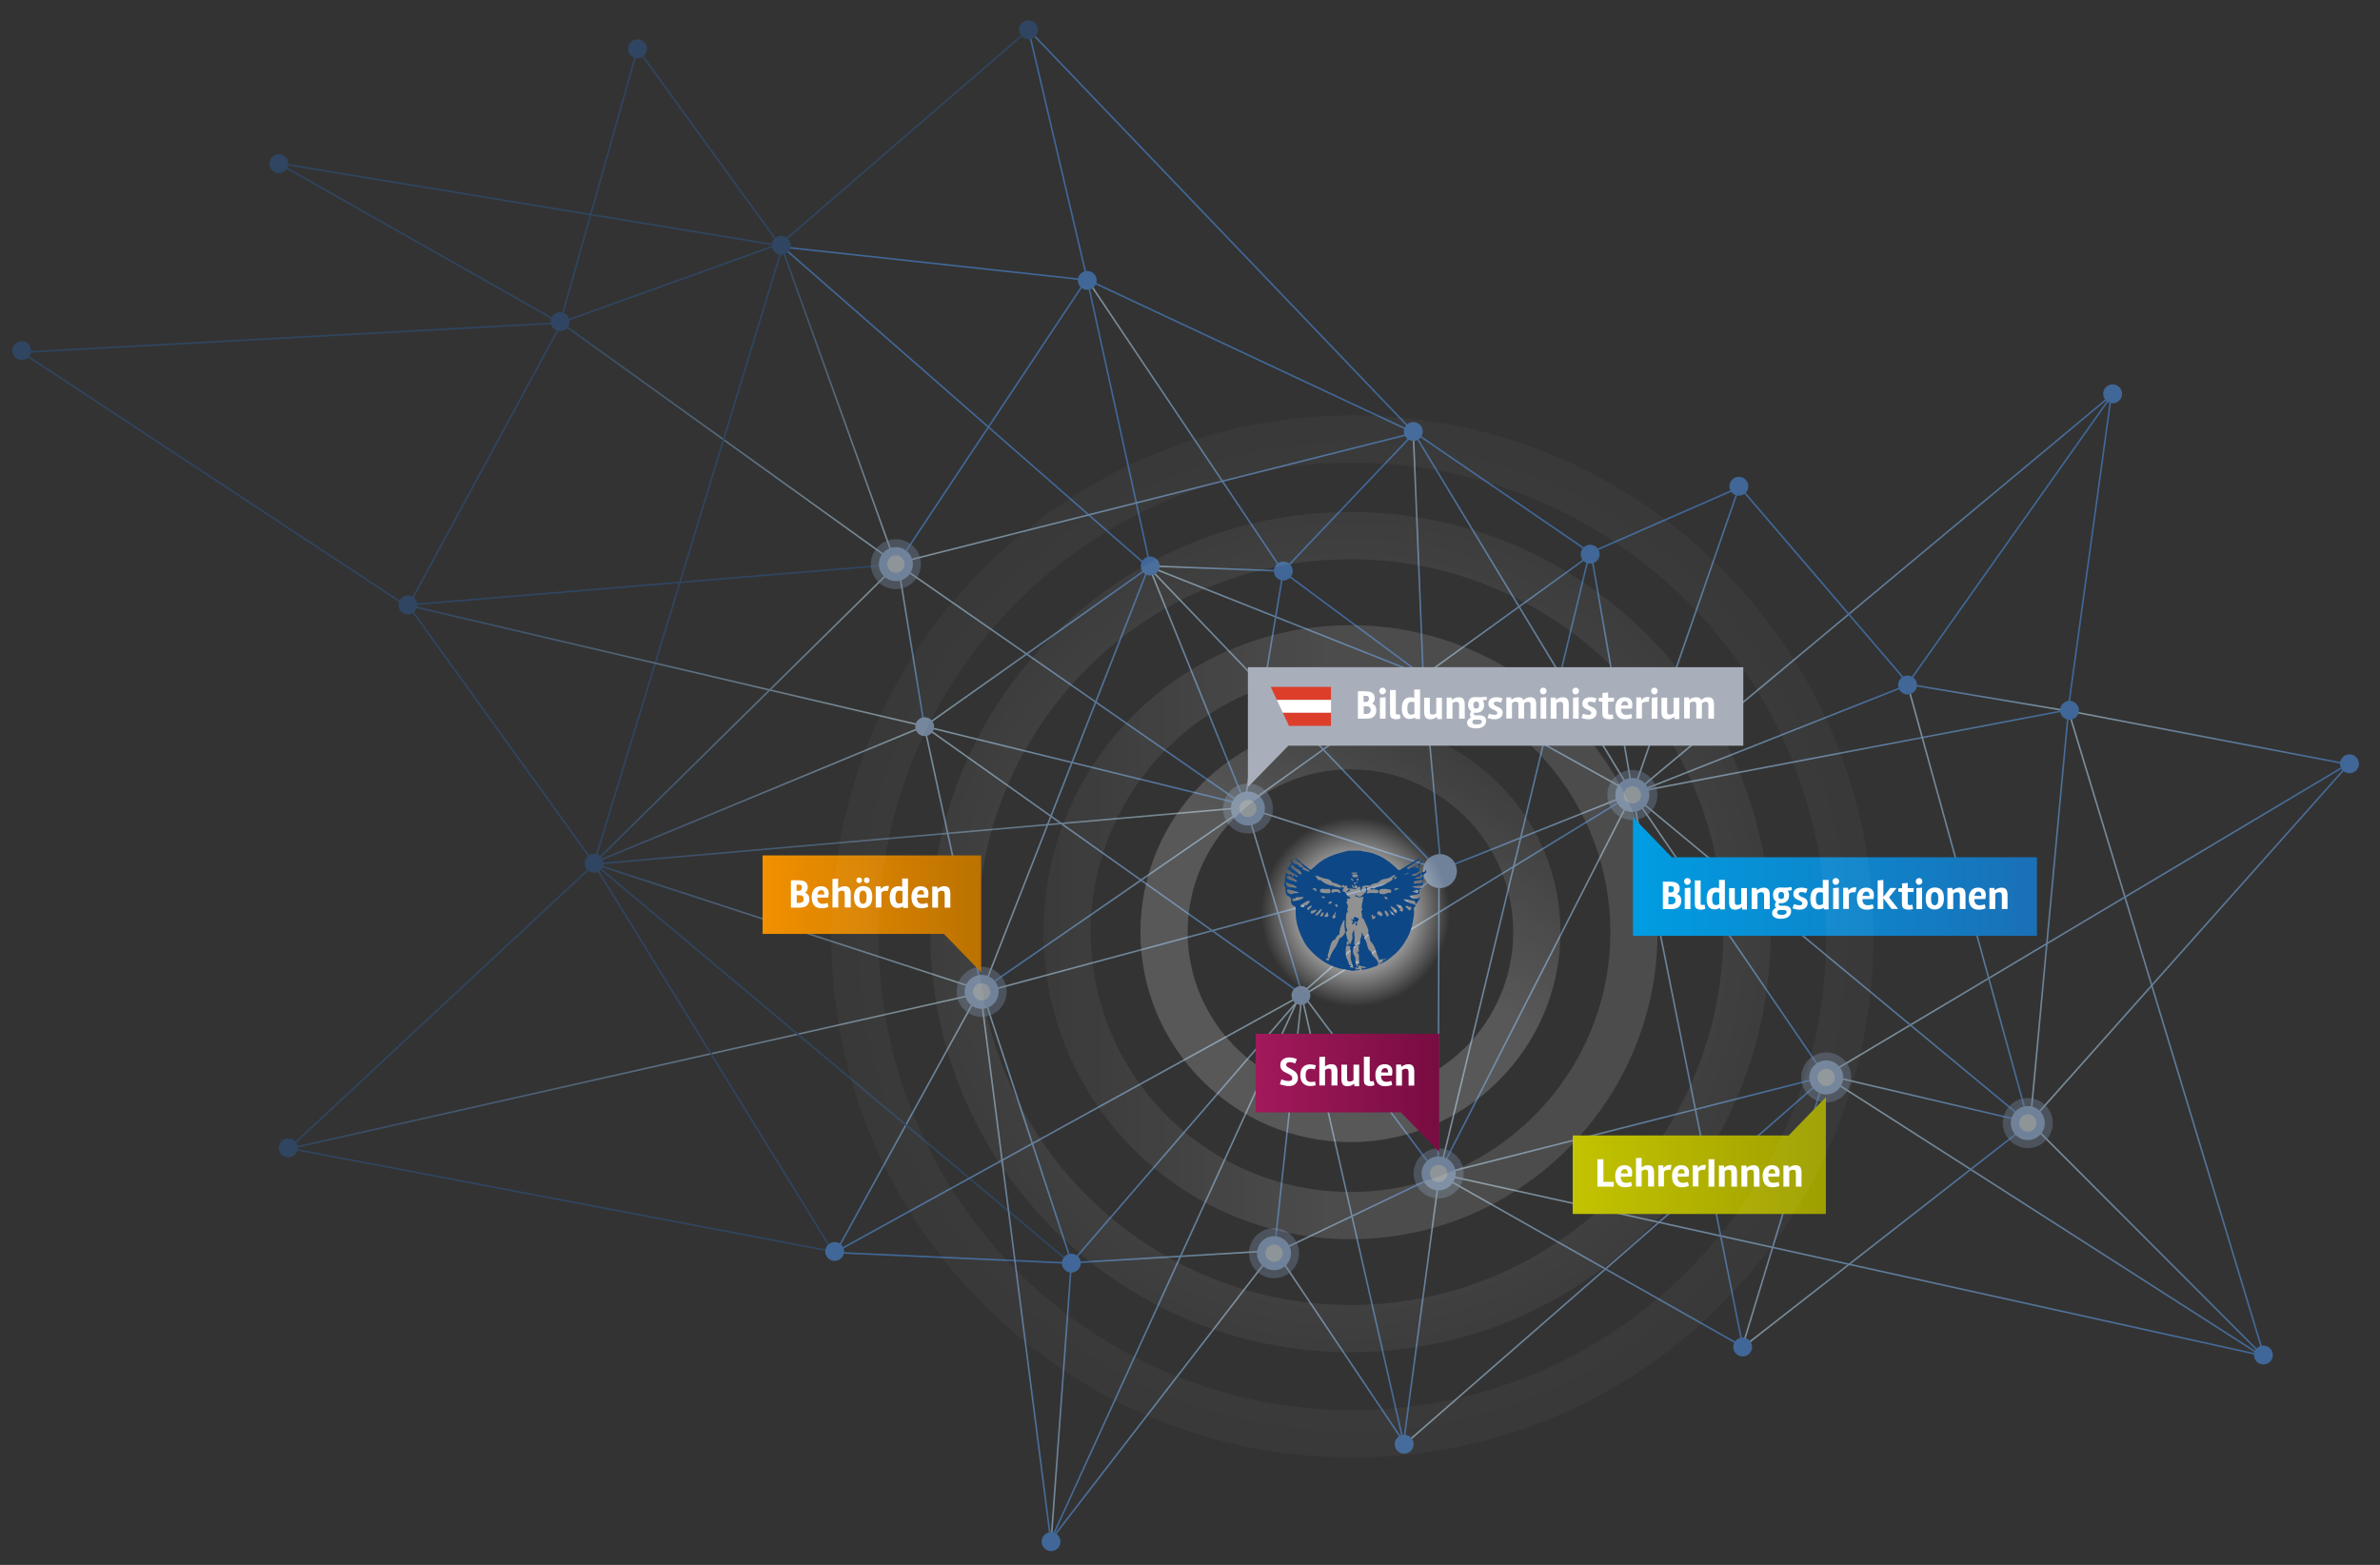 <?xml version="1.0" encoding="utf-8"?>
<!-- Generator: Adobe Illustrator 23.0.1, SVG Export Plug-In . SVG Version: 6.00 Build 0)  -->
<svg version="1.1" id="Ebene_1" xmlns="http://www.w3.org/2000/svg" xmlns:xlink="http://www.w3.org/1999/xlink" x="0px" y="0px"
	 width="1512.4px" height="994.5px" viewBox="0 0 1512.4 994.5" style="enable-background:new 0 0 1512.4 994.5;"
	 xml:space="preserve">
<rect x="0" y="0" width="1512.4" height="994.5" fill="#333333" stroke="none"/>
<style type="text/css">
	.st0{display:none;}
	.st1{display:inline;}
	.st2{fill:#4D9CFE;}
	.st3{opacity:0.5;}
	.st4{fill:none;stroke:url(#SVGID_1_);stroke-miterlimit:10;}
	.st5{fill:none;stroke:url(#SVGID_2_);stroke-miterlimit:10;}
	.st6{fill:none;stroke:#2B588F;stroke-miterlimit:10;}
	.st7{fill:none;stroke:url(#SVGID_3_);stroke-miterlimit:10;}
	.st8{fill:none;stroke:url(#SVGID_4_);stroke-miterlimit:10;}
	.st9{fill:none;stroke:url(#SVGID_5_);stroke-miterlimit:10;}
	.st10{fill:none;stroke:url(#SVGID_6_);stroke-miterlimit:10;}
	.st11{fill:none;stroke:url(#SVGID_7_);stroke-miterlimit:10;}
	.st12{fill:none;stroke:url(#SVGID_8_);stroke-miterlimit:10;}
	.st13{fill:none;stroke:url(#SVGID_9_);stroke-miterlimit:10;}
	.st14{fill:none;stroke:url(#SVGID_10_);stroke-miterlimit:10;}
	.st15{fill:none;stroke:url(#SVGID_11_);stroke-miterlimit:10;}
	.st16{fill:none;stroke:url(#SVGID_12_);stroke-miterlimit:10;}
	.st17{fill:none;stroke:#4D9CFE;stroke-miterlimit:10;}
	.st18{fill:none;stroke:url(#SVGID_13_);stroke-miterlimit:10;}
	.st19{fill:none;stroke:url(#SVGID_14_);stroke-miterlimit:10;}
	.st20{fill:none;stroke:url(#SVGID_15_);stroke-miterlimit:10;}
	.st21{fill:none;stroke:url(#SVGID_16_);stroke-miterlimit:10;}
	.st22{fill:none;stroke:url(#SVGID_17_);stroke-miterlimit:10;}
	.st23{fill:none;stroke:url(#SVGID_18_);stroke-miterlimit:10;}
	.st24{fill:none;stroke:url(#SVGID_19_);stroke-miterlimit:10;}
	.st25{fill:none;stroke:url(#SVGID_20_);stroke-miterlimit:10;}
	.st26{fill:none;stroke:url(#SVGID_21_);stroke-miterlimit:10;}
	.st27{fill:none;stroke:url(#SVGID_22_);stroke-miterlimit:10;}
	.st28{fill:none;stroke:url(#SVGID_23_);stroke-miterlimit:10;}
	.st29{fill:none;stroke:url(#SVGID_24_);stroke-miterlimit:10;}
	.st30{fill:none;stroke:url(#SVGID_25_);stroke-miterlimit:10;}
	.st31{fill:none;stroke:url(#SVGID_26_);stroke-miterlimit:10;}
	.st32{fill:none;stroke:url(#SVGID_27_);stroke-miterlimit:10;}
	.st33{fill:none;stroke:url(#SVGID_28_);stroke-miterlimit:10;}
	.st34{fill:none;stroke:url(#SVGID_29_);stroke-miterlimit:10;}
	.st35{fill:none;stroke:url(#SVGID_30_);stroke-miterlimit:10;}
	.st36{fill:none;stroke:url(#SVGID_31_);stroke-miterlimit:10;}
	.st37{fill:none;stroke:url(#SVGID_32_);stroke-miterlimit:10;}
	.st38{fill:none;stroke:url(#SVGID_33_);stroke-miterlimit:10;}
	.st39{fill:none;stroke:url(#SVGID_34_);stroke-miterlimit:10;}
	.st40{fill:none;stroke:url(#SVGID_35_);stroke-miterlimit:10;}
	.st41{fill:none;stroke:url(#SVGID_36_);stroke-miterlimit:10;}
	.st42{fill:none;stroke:url(#SVGID_37_);stroke-miterlimit:10;}
	.st43{fill:none;stroke:url(#SVGID_38_);stroke-miterlimit:10;}
	.st44{fill:none;stroke:url(#SVGID_39_);stroke-miterlimit:10;}
	.st45{fill:none;stroke:url(#SVGID_40_);stroke-miterlimit:10;}
	.st46{fill:none;stroke:url(#SVGID_41_);stroke-miterlimit:10;}
	.st47{fill:none;stroke:url(#SVGID_42_);stroke-miterlimit:10;}
	.st48{fill:none;stroke:url(#SVGID_43_);stroke-miterlimit:10;}
	.st49{fill:none;stroke:url(#SVGID_44_);stroke-miterlimit:10;}
	.st50{fill:none;stroke:url(#SVGID_45_);stroke-miterlimit:10;}
	.st51{fill:none;stroke:url(#SVGID_46_);stroke-miterlimit:10;}
	.st52{fill:none;stroke:url(#SVGID_47_);stroke-miterlimit:10;}
	.st53{fill:none;stroke:url(#SVGID_48_);stroke-miterlimit:10;}
	.st54{fill:none;stroke:url(#SVGID_49_);stroke-miterlimit:10;}
	.st55{fill:none;stroke:url(#SVGID_50_);stroke-miterlimit:10;}
	.st56{fill:none;stroke:url(#SVGID_51_);stroke-miterlimit:10;}
	.st57{fill:none;stroke:url(#SVGID_52_);stroke-miterlimit:10;}
	.st58{fill:none;stroke:url(#SVGID_53_);stroke-miterlimit:10;}
	.st59{fill:none;stroke:url(#SVGID_54_);stroke-miterlimit:10;}
	.st60{fill:none;stroke:url(#SVGID_55_);stroke-miterlimit:10;}
	.st61{fill:none;stroke:url(#SVGID_56_);stroke-miterlimit:10;}
	.st62{fill:none;stroke:url(#SVGID_57_);stroke-miterlimit:10;}
	.st63{fill:none;stroke:url(#SVGID_58_);stroke-miterlimit:10;}
	.st64{fill:none;stroke:url(#SVGID_59_);stroke-miterlimit:10;}
	.st65{fill:none;stroke:url(#SVGID_60_);stroke-miterlimit:10;}
	.st66{fill:none;stroke:url(#SVGID_61_);stroke-miterlimit:10;}
	.st67{fill:none;stroke:url(#SVGID_62_);stroke-miterlimit:10;}
	.st68{fill:none;stroke:url(#SVGID_63_);stroke-miterlimit:10;}
	.st69{fill:none;stroke:url(#SVGID_64_);stroke-miterlimit:10;}
	.st70{fill:none;stroke:url(#SVGID_65_);stroke-miterlimit:10;}
	.st71{fill:none;stroke:url(#SVGID_66_);stroke-miterlimit:10;}
	.st72{fill:none;stroke:url(#SVGID_67_);stroke-miterlimit:10;}
	.st73{fill:none;stroke:url(#SVGID_68_);stroke-miterlimit:10;}
	.st74{fill:none;stroke:url(#SVGID_69_);stroke-miterlimit:10;}
	.st75{fill:none;stroke:url(#SVGID_70_);stroke-miterlimit:10;}
	.st76{fill:none;stroke:url(#SVGID_71_);stroke-miterlimit:10;}
	.st77{fill:none;stroke:url(#SVGID_72_);stroke-miterlimit:10;}
	.st78{fill:none;stroke:url(#SVGID_73_);stroke-miterlimit:10;}
	.st79{fill:none;stroke:url(#SVGID_74_);stroke-miterlimit:10;}
	.st80{fill:none;stroke:url(#SVGID_75_);stroke-miterlimit:10;}
	.st81{fill:none;stroke:url(#SVGID_76_);stroke-miterlimit:10;}
	.st82{fill:none;stroke:url(#SVGID_77_);stroke-miterlimit:10;}
	.st83{fill:#ADD1FF;}
	.st84{fill:#2B588F;}
	.st85{opacity:0.4;fill:#ADD1FF;enable-background:new    ;}
	.st86{fill:#E9F8FF;}
	.st87{opacity:0.1;fill:url(#SVGID_78_);enable-background:new    ;}
	.st88{opacity:0.12;fill:url(#SVGID_79_);enable-background:new    ;}
	.st89{opacity:0.18;fill:url(#SVGID_80_);enable-background:new    ;}
	.st90{fill:url(#SVGID_81_);}
	.st91{fill:#FFFFFF;}
	.st92{fill:#A9AFBA;}
	.st93{fill-rule:evenodd;clip-rule:evenodd;fill:#DC3E2A;}
	.st94{fill-rule:evenodd;clip-rule:evenodd;fill:#FFFFFF;}
	.st95{fill:url(#SVGID_82_);}
	.st96{enable-background:new    ;}
	.st97{fill:url(#SVGID_83_);}
	.st98{fill:url(#SVGID_84_);}
	.st99{opacity:0.46;fill:url(#SVGID_85_);enable-background:new    ;}
	.st100{fill:#0E4786;}
	.st101{opacity:6.000000e-02;fill:url(#SVGID_86_);enable-background:new    ;}
</style>
<g id="Hintergrund_blau">
</g>
<g id="Hintergrund" class="st0">
	<g class="st1">
		<path class="st2" d="M930.9-61.3c2.9,1.5,4.1,5,2.6,7.9c-1.2,2.3-3.7,3.5-6.1,3.1l-45.6,221.2l80,40.8c1.6-2.7,5-3.7,7.8-2.3
			c2.9,1.5,4.1,5,2.6,7.9c-1.4,2.8-4.7,3.9-7.5,2.8l-51.8,109.5l67.1,169c1.4-0.5,3.1-0.4,4.6,0.3c2.9,1.5,4.1,5,2.6,7.9
			s-5,4.1-7.9,2.6c-2.2-1.1-3.4-3.4-3.2-5.8l-190.8-25.4l-87.5,68.5c1.2,1.7,1.5,4,0.4,6c-1.5,2.9-5,4.1-7.9,2.6s-4-5-2.6-7.9
			l-82.2-47L482.7,608c1.4,1.8,1.7,4.2,0.6,6.3c-1.5,2.9-5,4.1-7.9,2.6s-4.1-5-2.6-7.9c0.4-0.8,1-1.5,1.7-2l-72.2-108.8
			c-3.1,1.9-7,2.2-10.5,0.4c-0.5-0.3-1-0.6-1.4-0.9l-133,171.2c2,1.7,2.7,4.7,1.5,7.2c-1.5,2.9-5,4.1-7.9,2.6s-4.1-5-2.6-7.9
			c0.8-1.6,2.3-2.6,3.9-3L219.5,478l-97.2,11.2c0.1,1-0.1,2.1-0.6,3c-1.5,2.9-5,4.1-7.9,2.6s-4.1-5-2.6-7.9c1.4-2.7,4.7-3.9,7.5-2.8
			l42.4-90.4L-32.2,246.4c-1.7,2-4.7,2.7-7.2,1.4c-2.9-1.5-4.1-5-2.6-7.9s5-4.1,7.9-2.6c0.4,0.2,0.8,0.5,1.2,0.8L145,55.8
			c-1.6-1.8-2.1-4.4-0.9-6.7c1.5-2.9,5-4.1,7.9-2.6s4.1,5,2.6,7.9c-0.1,0.1-0.2,0.2-0.2,0.4l69.2,46.9L332.5-10.6
			c-1.6-1.8-2.1-4.4-0.9-6.7c1.5-2.9,5-4.1,7.9-2.6s4.1,5,2.6,7.9c-0.3,0.6-0.7,1-1.1,1.5L397.8,52c1.8-1.4,4.3-1.8,6.4-0.7
			c0.4,0.2,0.8,0.5,1.1,0.7l74.2-79.7c-1.7-1.8-2.2-4.5-1-6.8c1.5-2.9,5-4.1,7.9-2.6s4.1,5,2.6,7.9c-0.1,0.2-0.2,0.3-0.3,0.4
			l102.7,71.1c1.7-2.2,4.8-3,7.3-1.7c1.1,0.6,2,1.5,2.5,2.5l84-38.3c-0.6-1.5-0.6-3.3,0.2-4.8c1.5-2.9,5-4.1,7.9-2.6s4.1,5,2.6,7.9
			c-0.3,0.6-0.7,1.1-1.2,1.6l65.4,76.3L923.5-52.9c-1.3-1.7-1.6-4.1-0.5-6.2C924.5-61.6,928-62.8,930.9-61.3z M760.6,84.1l34.4,40.1
			c1.7-1.3,4.2-1.7,6.3-0.6c0.2,0.1,0.3,0.2,0.4,0.3l123-175.3c-0.2-0.2-0.5-0.4-0.7-0.6L760.6,84.1z M961,215.5l-79.7,7.6
			c0.1,1.9-0.2,3.8-1.1,5.6c-1.2,2.3-3.1,4-5.3,4.9l14.8,37.4l72.3-53.2C961.5,217.2,961.2,216.4,961,215.5z M977.3,500.5
			l-93.5-86.2c-3.2,3.2-8.2,4.1-12.5,2c-1.3-0.7-2.5-1.6-3.4-2.7l-22,17.3l131,70.4C977,500.9,977.1,500.7,977.3,500.5z
			 M694.3,544.5l23-75.2l-41.1-5.5l15.9,80.6C692.8,544.3,693.6,544.3,694.3,544.5z M717.5,468.7l23.1-75.6c-0.8-0.3-1.6-0.6-2.4-1
			c-1.8-0.9-3.4-2.2-4.7-3.6L672,442.4l4.1,20.8L717.5,468.7z M478.5,605.8l19.2-150.1c-1.7-0.3-3.3-0.8-4.9-1.6
			c-3.1-1.6-5.5-4.1-7-7l-41.1,19.5L477,605.8C477.6,605.8,478,605.7,478.5,605.8z M346.2,483l-75.7-9.7c-0.1,0.5-0.3,1.1-0.5,1.6
			c-1,2-3.1,3.2-5.2,3.2l-10.6,189.4c0.6,0.1,1.1,0.2,1.7,0.4L346.2,483z M335.5-8.7l-16.9,56.9c0.2,0.1,0.5,0.2,0.7,0.3
			c2.6,1.3,3.8,4.4,2.9,7.2l18.7,7.5l-4-71.7C336.4-8.6,335.9-8.6,335.5-8.7z M399.5,62.3l-8.6,21l94.2,38c0-0.1,0-0.1,0.1-0.2
			c0.1-0.2,0.3-0.4,0.4-0.6L406,60.6C404.4,62.4,401.9,63.1,399.5,62.3z M484.3-25.7l6.2,143.5c0.9,0,1.8,0.2,2.6,0.6
			s1.4,0.9,1.9,1.5l55.7-40.8L486.5-26.4C485.8-26,485.1-25.7,484.3-25.7z M628.7,183.6l-1.5,4.5c0.4,0.1,0.7,0.3,1.1,0.5
			c1.2,0.6,2.3,1.5,3.1,2.4l3.6-3c-1.3-1.5-2.8-2.7-4.6-3.6C629.8,184.1,629.2,183.8,628.7,183.6z M740.9,391.9l1.4-4.5
			c-0.5-0.2-0.9-0.3-1.4-0.6c-1.1-0.6-2.1-1.3-3-2.2l-3.6,3.1c1.2,1.3,2.7,2.5,4.4,3.3C739.4,391.3,740.2,391.6,740.9,391.9z
			 M261.9,467.1l-19.4-39.9l-22,10.9l39.8,30.3C260.7,467.9,261.3,467.5,261.9,467.1z M267.4,467.1c0.6,0.3,1.2,0.8,1.6,1.2
			l141.8-122.7c-0.4-0.5-0.6-1-0.8-1.5L243.1,427l19.4,39.9C264,466.2,265.8,466.2,267.4,467.1z M278.3,138.9l56.1,38.1
			c2.4-3.3,5.8-5.5,9.6-6.4L317.7,59.5c-1,0.2-2.2,0.1-3.2-0.3L278.3,138.9z M795.9,134.2c-1.2-0.6-2.1-1.6-2.7-2.8l-154.3,60.9
			c0.9,2.3,1.2,4.7,1,7.2l183.4,19.1l-23.4-84C798.6,134.9,797.2,134.8,795.9,134.2z M615.5,212.7c-2.3-1.2-4.2-2.9-5.7-4.9
			l-63.6,44l-42.2,173c1,0.3,1.9,0.6,2.8,1.1L615.5,212.7z M506.4,426.9c-0.8-0.4-1.7-0.7-2.6-1l-0.9,3.8c0.6,0.2,1.2,0.4,1.7,0.7
			L506.4,426.9z M245.7,210.6l40.3,31.1l49.3-44.3c-2-2.3-3.3-5.2-3.8-8.2l-81.5,12L245.7,210.6z M249.3,201.3l-13.2,1.9l9.1,7
			L249.3,201.3z M631.8,204.6l3.6,2.9c0.6-0.8,1.2-1.6,1.6-2.6c0.8-1.6,1.3-3.4,1.5-5.1l-4.6-0.5c-0.1,1.2-0.5,2.3-1.1,3.5
			C632.6,203.5,632.2,204.1,631.8,204.6z M631.4,205.1c-0.5,0.6-1.1,1.1-1.8,1.6l2.6,3.8c1-0.7,1.9-1.5,2.7-2.5L631.4,205.1z
			 M613.8,193.1l-4-2.2c0,0.1-0.1,0.2-0.1,0.2c-1.8,3.6-2.1,7.5-1.1,11.1l4.5-1.3C612.3,198.4,612.5,195.6,613.8,193.1L613.8,193.1z
			 M608.7,202.8c0.4,1.3,1,2.6,1.8,3.8l3.9-2.7c-0.5-0.8-0.9-1.6-1.2-2.4L608.7,202.8z M607.5,203.1l-53.3,16.1l-7.7,31.7l63-43.6
			C608.7,206,608,204.6,607.5,203.1z M553.6,219.4l-59.4,17.8l1.5,48.8l50-34.6L553.6,219.4z M502.3,429.6l0.9-3.8
			c-1.1-0.2-2.2-0.4-3.3-0.4l0.1,3.9C500.8,429.4,501.5,429.5,502.3,429.6z M503.5,424.6l42-172.3l-49.8,34.5l4.2,137.4
			C501.1,424.2,502.3,424.3,503.5,424.6z M493.6,237.4l-18.9,5.7c0.7,2.5,0.5,5.2-0.7,7.7c-1.5,3-4.3,4.9-7.3,5.6l8.1,44.2
			l20.3-14.1L493.6,237.4z M459.3,255.2c-2.5-1.3-4.2-3.5-5.1-6l-69.8,20.5l29,66.8c1.4-0.5,3-0.5,4.4,0.1L459.3,255.2z
			 M357.5,191.8c-1.1,2.1-2.9,3.7-4.9,4.6l1.9,4.4c3-1.4,5.6-3.7,7.3-6.8L357.5,191.8z M343.2,196.2c-1.1-0.6-2.1-1.3-3-2.2
			l-3.5,3.2c1.2,1.3,2.7,2.4,4.3,3.3c4.2,2.1,8.8,2.2,12.9,0.6l-1.9-4.4C349.3,197.7,346.1,197.6,343.2,196.2z M340.5,201.5
			c-1.8-0.9-3.4-2.2-4.7-3.6l-49.2,44.2l52.2,40.3l44.8-13.1l-29.2-67.1C350.1,203.9,345,203.8,340.5,201.5z M384.2,269.1l69.9-20.5
			c-0.7-2.4-0.5-4.9,0.6-7.3l-91.8-46.8c-1.8,3.4-4.6,5.9-7.9,7.4L384.2,269.1z M493.6,236.8l-3.3-107.2c-0.3,0-0.5,0-0.8-0.1
			l-22.6,106c0.8,0.2,1.6,0.5,2.3,0.9c2.6,1.3,4.4,3.5,5.3,6.1L493.6,236.8z M457.6,237.6l-56.9-73.9l-37.4,16.5
			c1.9,4.3,2,9.3-0.2,13.8l91.8,46.8C455.7,239.5,456.6,238.4,457.6,237.6z M353.6,172.4c-2-0.8-4-1.1-6.1-1l0.3,4.7
			c1.3,0,2.7,0.2,4,0.7L353.6,172.4z M346.9,171.4c-0.7,0-1.3,0.1-2,0.3l1.1,4.6c0.4-0.1,0.8-0.1,1.2-0.2L346.9,171.4z M344.3,171.8
			c-3.5,0.8-6.6,2.9-8.8,5.9l4,2.7c1.5-2,3.6-3.4,6-4L344.3,171.8z M335.1,178.2c-0.3,0.5-0.6,1-0.9,1.5c-0.6,1.3-1.1,2.6-1.3,3.9
			l4.7,0.9c0.2-0.9,0.5-1.7,0.9-2.6c0.2-0.3,0.4-0.7,0.6-1L335.1,178.2z M332.8,184.2c-0.2,1.5-0.3,2.9-0.1,4.4l4.7-0.7
			c-0.1-0.9-0.1-1.9,0.1-2.8L332.8,184.2z M332.8,189.1c0.5,2.8,1.7,5.4,3.5,7.6l3.5-3.2c-1.2-1.5-2-3.2-2.3-5.1L332.8,189.1z
			 M245.5,211.2L198,315.9c0,0,0.1,0,0.2,0.1c1.1,0.6,2.1,1.3,2.9,2.1l84.5-75.9L245.5,211.2z M203.5,322.1l134.6-39.5l-51.9-40.1
			l-84.7,76C202.4,319.6,203,320.8,203.5,322.1z M411,338.1c0.5-0.6,1.1-1.1,1.8-1.4l-29-66.9l-44.4,13L411,338.1z M474.2,300.9
			l-8.2-44.5c-2,0.3-4.2,0-6.2-0.9l-41.5,81.4c0.7,0.4,1.2,0.9,1.7,1.5l0,0L474.2,300.9z M497.5,424.4c0.6-0.1,1.2-0.2,1.8-0.2
			l-4.2-137l-20.2,14L497.5,424.4z M497.7,425.6l0.7,3.9c0.3,0,0.7-0.1,1-0.1l-0.1-3.9C498.8,425.5,498.2,425.5,497.7,425.6z
			 M616.1,211.6l2.2-4.2c-1.4-0.8-2.6-1.8-3.5-3l-3.9,2.7C612.2,208.9,614,210.4,616.1,211.6z M616.7,211.9c3,1.5,6.3,1.8,9.4,1.3
			l-0.9-4.6c-2.1,0.3-4.3,0-6.3-0.9L616.7,211.9z M626.6,213.1c1.8-0.4,3.5-1.1,5.1-2.2l-2.6-3.8c-1.1,0.7-2.2,1.1-3.4,1.4
			L626.6,213.1z M626.9,214.3l36.3,183.8l66.4-17c-0.9-3.7-0.5-7.7,1.4-11.3c1.3-2.5,3.1-4.5,5.2-6L632.4,211.9
			C630.7,213,628.8,213.8,626.9,214.3z M730.8,380.8l4.5-1.2c-0.6-2.4-0.3-4.9,0.9-7.2c0.8-1.6,1.9-2.8,3.3-3.8l-2.6-3.8
			c-2,1.4-3.6,3.2-4.8,5.5C730.3,373.7,730,377.4,730.8,380.8z M750.5,367.8c1.4,0.7,2.6,1.7,3.5,2.9l3.8-2.8
			c-1.4-1.8-3.1-3.3-5.2-4.3c-5.1-2.6-10.9-2.1-15.4,0.8l2.6,3.8C743,366.3,747,366,750.5,367.8z M758.9,367.2l36.4-26.8
			L635.9,208.9c-0.9,1-1.9,1.9-3,2.7l103.7,151.8c4.8-3.2,11.2-3.7,16.6-0.9C755.5,363.6,757.4,365.3,758.9,367.2z M795.8,340
			l50.9-37.4l-23.3-83.4l-183.6-19.1c-0.2,1.9-0.8,3.7-1.7,5.5c-0.5,1-1.1,1.9-1.8,2.8L795.8,340z M637.7,192.7l-4.3,1.7
			c0.5,1.4,0.8,2.9,0.7,4.4l4.6,0.5C638.8,197.1,638.5,194.8,637.7,192.7z M617.5,189.1l-2.4-4c-2,1.3-3.7,3-5,5.2l4,2.3
			C615,191.1,616.2,189.9,617.5,189.1z M614.5,184l-36.9-60.6l-10.4,42.8l41.9,23.4C610.4,187.3,612.3,185.4,614.5,184z M567,166.9
			l-12.6,51.6l53-15.9c-1.1-3.9-0.8-8.2,1.2-12c0.1-0.1,0.1-0.2,0.2-0.3L567,166.9z M566.4,166.6l-71-39.7c-1,1.6-2.7,2.6-4.5,2.7
			l3.2,107l59.5-17.9L566.4,166.6z M487.8,129c-1.2-0.6-2-1.5-2.6-2.6l-83.9,37l56.8,73.8c2.3-1.7,5.3-2.3,8.2-1.8l22.6-106
			C488.5,129.3,488.2,129.2,487.8,129z M372.8,127.3l-18.2,44.2c0.3,0.1,0.7,0.3,1,0.5c3.4,1.7,6,4.5,7.5,7.7l37.3-16.4L372.8,127.3
			z M372.4,126.7l-29.5-38.3l4.5,81.7c2.2-0.1,4.4,0.3,6.6,1.1L372.4,126.7z M342.2,87.5l-22.3-29c-0.5,0.4-1.1,0.6-1.7,0.8
			l26.3,111.1c0.7-0.1,1.5-0.2,2.2-0.3L342.2,87.5z M278,139.5L263.7,171l67.9,12.3c0.3-1.4,0.8-2.9,1.5-4.2
			c0.3-0.6,0.6-1.1,0.9-1.6L278,139.5z M263.5,171.6l-13.2,28.9l81.1-11.8c-0.2-1.6-0.2-3.2,0.1-4.8L263.5,171.6z M262.8,171.4
			L183.3,157c-0.2,0.9-0.5,1.8-0.9,2.7c-0.3,0.5-0.6,1-0.9,1.4l53.9,41.6l14.2-2.1L262.8,171.4z M174.4,165.3l5.5,45.5l54.7-8
			l-53.4-41.2C179.4,163.6,177,164.9,174.4,165.3z M179.9,211.4l12.4,103.4c1.7-0.1,3.4,0.1,5.1,0.8L245,210.8l-9.7-7.5L179.9,211.4
			z M198.3,334.9l44.5,91.5l167-82.9c-0.4-1.4-0.3-2.8,0.4-4.2c0.1-0.2,0.3-0.5,0.4-0.7l-72-55.5l-135,39.6c0.7,2.5,0.5,5.2-0.8,7.6
			C201.8,332.4,200.2,333.9,198.3,334.9z M419.5,346.2l70.4,81.5c2-1.7,4.5-2.8,7-3.3l-22.6-122.8l-53.9,37.3c1,1.7,1.2,3.9,0.3,5.8
			C420.4,345.2,420,345.8,419.5,346.2z M490.7,428.7l2.6,3c1.3-1.1,2.9-1.8,4.5-2.1l-0.7-3.9C494.8,426.2,492.6,427.2,490.7,428.7z
			 M490.2,429.1c-1.3,1.2-2.5,2.6-3.3,4.2c-2.1,4.1-2,8.8-0.2,12.7l3.6-1.7c-1.3-2.8-1.3-6.2,0.2-9.2c0.6-1.2,1.4-2.2,2.3-3
			L490.2,429.1z M510.7,441.1l3.9,0.5c0.2-1.7,0.1-3.3-0.3-5l-3.8,1C510.8,438.8,510.8,440,510.7,441.1z M514.2,436.1
			c-1.1-3.7-3.6-6.9-7.2-8.9l-1.8,3.5c2.6,1.4,4.4,3.7,5.2,6.4L514.2,436.1z M515.4,435.8l147.2-37.6l-36.3-183.8
			c-3.3,0.6-6.9,0.2-10.2-1.4L507.5,426.1C511.5,428.2,514.2,431.8,515.4,435.8z M663.3,398.7l8.5,43l61.2-53.6
			c-1.6-1.8-2.7-4-3.3-6.3L663.3,398.7z M734,387.2l3.6-3.1c-0.9-1.1-1.6-2.4-2.1-3.8l-4.5,1.1C731.5,383.5,732.5,385.5,734,387.2z
			 M741.5,392.1c6.7,1.9,14-1,17.6-7.2l-4.1-2.2c-2.5,4.2-7.5,6.2-12.1,4.9L741.5,392.1z M759.4,384.3L759.4,384.3
			c0.6-1.1,1-2.2,1.2-3.4l-4.5-1c-0.2,0.7-0.5,1.5-0.8,2.2L759.4,384.3z M760.8,380.4c0.9-4.2-0.1-8.5-2.5-11.9l-3.8,2.8
			c1.7,2.3,2.3,5.3,1.8,8.1L760.8,380.4z M762,380.6L865.7,404c0.2-0.8,0.5-1.5,0.8-2.2c0.3-0.6,0.7-1.2,1.1-1.7l-71.8-59.3
			l-36.5,26.9C761.9,371.4,762.9,376.1,762,380.6z M872.9,396.5l-26-93.3l-50.6,37.3l71.7,59.2C869.3,398.2,871,397.1,872.9,396.5z
			 M875.4,396.1l-3.3-111.4l-24.7,18.1l26.1,93.5C874.1,396.2,874.8,396.1,875.4,396.1z M872.1,284l-1.5-49.5
			c-1.6,0-3.3-0.4-4.8-1.2c-4-2-6.2-6.1-5.9-10.3l-35.8-3.7l23.1,82.9L872.1,284z M863.9,215.5l-62-81.7c-0.4,0.3-0.9,0.6-1.4,0.7
			l23.5,84.2l36,3.8c0.1-1.2,0.5-2.3,1.1-3.5C861.7,217.6,862.7,216.4,863.9,215.5z M794.5,124.6l-34.4-40.2L636.3,187.7
			c1,1.2,1.8,2.6,2.4,4L793,130.8c-0.5-1.4-0.4-3.1,0.3-4.5C793.6,125.6,794,125.1,794.5,124.6z M635.3,188.5l-3.6,3
			c0.6,0.7,1.1,1.5,1.4,2.4l4.4-1.7C637,190.8,636.2,189.6,635.3,188.5z M628.1,183.4c-2.3-0.8-4.8-0.9-7.1-0.6l0.8,4.6
			c1.6-0.2,3.2-0.1,4.8,0.4L628.1,183.4z M620.3,183c-1.6,0.3-3.2,0.9-4.7,1.8l2.4,4c1-0.5,2-0.9,3.1-1.1L620.3,183z M620.1,181.8
			L596.8,52.2c-0.6,0.1-1.2,0-1.8-0.1l-17.2,70.5l37.2,61.1C616.6,182.8,618.3,182.1,620.1,181.8z M593.4,51.5
			c-0.8-0.4-1.4-0.9-1.9-1.5l-40,29.3l25.8,42.5l17.1-69.9C594.1,51.8,593.7,51.7,593.4,51.5z M551,79.7l-55.6,40.8
			c1.1,1.7,1.3,3.9,0.4,5.8l70.8,39.6l10.6-43.3L551,79.7z M390.7,83.9l-17.6,42.7l27.9,36.3l84-37.1c-0.5-1.3-0.5-2.7-0.1-4
			L390.7,83.9z M390.1,83.6L341.5,64l1.3,23.2l29.8,38.8L390.1,83.6z M340.9,63.8L322,56.2c0,0.1,0,0.1-0.1,0.2
			c-0.4,0.7-0.8,1.3-1.4,1.8l21.7,28.2L340.9,63.8z M312,57.3l-75.6,53.1l41.4,28.1l36.1-79.6C313.1,58.5,312.5,58,312,57.3z
			 M235.8,110.8l-54.1,38c1.5,2.2,2.1,4.9,1.7,7.5l79.7,14.5l14.4-31.7L235.8,110.8z M235.3,110.5l-11.5-7.8l-43.3,44.7
			c0.3,0.3,0.6,0.7,0.9,1L235.3,110.5z M168,164.2c-2.2-1.1-3.9-3-4.9-5.1l-194.2,81.5c0.1,0.3,0.2,0.6,0.2,0.8l210.2-30.6
			l-5.5-45.5C171.8,165.5,169.8,165.2,168,164.2z M-31,244.3l214.3,77.2c0.1-0.3,0.3-0.6,0.4-0.9c1.6-3.2,4.7-5.2,8-5.7l-12.4-103.4
			L-30.8,242C-30.7,242.8-30.8,243.5-31,244.3z M195.4,335.9l16.6,95.9l7.9,6l22.3-11.1l-44.5-91.5
			C197,335.5,196.2,335.7,195.4,335.9z M212.2,432.7l1.4,8.2l5.7-2.8L212.2,432.7z M213.7,441.5l6.2,35.7l38.9-4.5
			c-0.1-1,0.1-2.1,0.6-3.1c0.1-0.2,0.3-0.4,0.4-0.6l-40-30.5L213.7,441.5z M346.5,482.4l66.1-135.3c-0.5-0.3-1-0.7-1.4-1.1
			L269.4,468.8c0.9,1.1,1.3,2.6,1.2,4L346.5,482.4z M347.1,482.5l38.9,5c0.2-1.1,0.5-2.2,1-3.2c2.1-4,6.4-6.2,10.6-5.7l16.7-130.8
			c-0.4-0.1-0.8-0.2-1.2-0.4L347.1,482.5z M401.5,479.7c2.1,1.1,3.7,2.7,4.7,4.6l37.9-18l-27.5-118.5c-0.5,0.1-1,0.1-1.5,0.1
			l-16.8,130.7C399.4,478.8,400.4,479.2,401.5,479.7z M444.6,466l41-19.5c-2-4.3-2.1-9.3,0.2-13.8c0.9-1.8,2.1-3.3,3.6-4.6
			l-70.3-81.5c-0.6,0.5-1.2,0.8-2,1L444.6,466z M497.9,454.4l0.5-3.9c-1.1-0.2-2.1-0.5-3.2-1c-2.1-1.1-3.7-2.7-4.7-4.6l-3.6,1.7
			c1.4,2.7,3.6,5,6.4,6.4C494.9,453.7,496.4,454.2,497.9,454.4z M498.5,454.5c5.6,0.6,11.2-2,14.2-6.9l-3.5-2
			c-2.2,3.6-6.2,5.4-10.2,5L498.5,454.5z M513,447.1c0.1-0.1,0.1-0.2,0.2-0.3c0.7-1.4,1.2-2.9,1.4-4.4l-3.9-0.5
			c-0.2,1.1-0.5,2.1-1,3.2c0,0.1-0.1,0.1-0.1,0.2L513,447.1z M514.1,447.7l91.3,52.1l45.1-39.5l-134.6-17.9
			c-0.2,1.6-0.7,3.3-1.5,4.8C514.2,447.4,514.1,447.5,514.1,447.7z M651,459.8l20.2-17.7l-8.5-43.3l-147.2,37.6
			c0.4,1.8,0.6,3.6,0.4,5.4L651,459.8z M651.8,459.9l23.5,3.1l-4-20.2L651.8,459.9z M718.1,468.7l66.9,8.9l59.7-46.8l-84.6-45.4
			c-3.8,6.8-11.8,9.9-19,7.8L718.1,468.7z M845.3,430.5l22.3-17.4c-1.8-2.4-2.5-5.4-2-8.4l-103.8-23.5c-0.3,1.2-0.7,2.4-1.3,3.6
			c0,0,0,0.1-0.1,0.1L845.3,430.5z M880.3,397l31.9-67.4L889.4,272l-16.7,12.2l3.4,111.8C877.5,396.1,878.9,396.4,880.3,397z
			 M889.1,271.4l-14.9-37.5c-1,0.3-2,0.5-3,0.6l1.5,49L889.1,271.4z M872.4,213.4l8.7-42.1l-77.4-39.5c-0.3,0.6-0.8,1.1-1.3,1.6
			l62,81.7C866.7,213.5,869.6,212.8,872.4,213.4z M694.4,7.7c-1.5,1.1-3.4,1.5-5.2,1l-60.1,173.8c0.6,0.2,1.2,0.5,1.8,0.8
			c2,1,3.6,2.4,5,3.9L759.7,84L694.4,7.7z M601.6,44.1c0.6,1.5,0.6,3.3-0.2,4.8c-0.8,1.6-2.3,2.7-3.9,3l23.3,129.7
			c2.5-0.4,5.2-0.2,7.8,0.6L688.7,8.4c-0.2-0.1-0.3-0.1-0.5-0.2c-1.1-0.6-2-1.5-2.5-2.5L601.6,44.1z M488.4-27.9
			c-0.4,0.5-0.8,0.9-1.3,1.2l64.2,105.5l40-29.3c-1.1-1.7-1.3-3.9-0.3-5.9c0.1-0.1,0.2-0.3,0.3-0.4L488.4-27.9z M405.7,52.7
			c1.7,1.8,2.2,4.5,1,6.8c-0.1,0.2-0.3,0.4-0.4,0.6l79.6,59.9c1-1.2,2.4-1.9,3.9-2.1l-6.2-143.5c-0.9,0-1.8-0.2-2.6-0.6
			c-0.4-0.2-0.8-0.5-1.1-0.7L405.7,52.7z M340.6-9.9c-0.9,0.7-2,1.2-3.1,1.3l4,72l48.8,19.7l8.6-21c0,0-0.1,0-0.2-0.1
			c-2.9-1.5-4.1-5-2.6-7.9c0.3-0.6,0.7-1,1.1-1.5L340.6-9.9z M224.2,102.2l11.6,7.9l75.8-53.3c-1.1-1.7-1.2-3.9-0.3-5.8
			c1.3-2.5,4-3.7,6.6-3l16.9-56.9c-0.2-0.1-0.5-0.2-0.7-0.3c-0.4-0.2-0.8-0.5-1.2-0.8L224.2,102.2z M154.2,55.4
			c-0.8,1-1.9,1.8-3.1,2.1l19.7,86.7c2.3-0.4,4.7-0.1,6.9,1c0.9,0.4,1.7,1,2.3,1.6l43.3-44.6L154.2,55.4z M-32.4,238.6
			c0.4,0.4,0.7,0.9,1,1.4l194.2-81.4c-1.1-2.7-1.1-5.9,0.4-8.7s4-4.7,6.9-5.5l-19.7-86.7c-1.2,0.2-2.5,0.1-3.7-0.5
			c-0.4-0.2-0.8-0.5-1.2-0.8L-32.4,238.6z M161.2,393.1l27.3-58.1l0,0c-4.8-2.4-7-7.9-5.4-12.8l-214.4-77.3
			c-0.1,0.1-0.1,0.3-0.2,0.4c-0.1,0.2-0.3,0.4-0.4,0.6L161.2,393.1z M211.3,431.2L194.8,336c-1.9,0.3-3.9,0-5.7-0.8l-27.3,58.3
			L211.3,431.2z M161.5,394l-42.4,90.3c1,0.5,1.8,1.3,2.4,2.3l91.5-45.5l-1.6-9L161.5,394z M219.3,477.3l-6.1-35.5l-91.5,45.4
			c0.2,0.4,0.3,0.9,0.4,1.3L219.3,477.3z M252.8,667.6c0.2,0,0.5,0,0.7,0l10.6-189.4c-0.7-0.1-1.4-0.3-2.1-0.6
			c-1.7-0.9-2.8-2.5-3.1-4.2l-38.9,4.5L252.8,667.6z M389.9,497.4c-2.8-2.3-4.2-5.8-3.9-9.3l-39.1-5l-90.5,185.1
			c0.2,0.1,0.3,0.2,0.5,0.3L389.9,497.4z M475.1,606.6c0.4-0.3,0.9-0.4,1.4-0.6l-32.3-139.1l-37.8,17.9c1.3,2.8,1.3,6.2-0.2,9.2
			c-0.8,1.6-2,2.9-3.4,3.9L475.1,606.6z M604.8,500.2l-91.1-52c-3.2,5.4-9.3,8.2-15.4,7.5l-19.2,150.1c0.6,0.1,1.1,0.3,1.6,0.5
			c0.6,0.3,1.1,0.7,1.5,1.2L604.8,500.2z M688,547c0.8-1.3,2.1-2.2,3.5-2.5l-16-80.8l-24.3-3.2l-45.3,39.7L688,547z M784.4,478.2
			l-66.4-8.8l-23,75.4c0.2,0.1,0.4,0.1,0.7,0.3c0.7,0.4,1.3,0.8,1.8,1.4L784.4,478.2z M976.1,503.1c0.1-0.5,0.2-0.9,0.4-1.4
			l-131.2-70.5l-59.4,46.5L976.1,503.1z M912.5,330.4l-31.6,66.9l0,0c5.3,2.7,7.4,9.1,4.8,14.3c-0.4,0.8-0.9,1.5-1.5,2.2l93.6,86.2
			c0.5-0.5,1-0.9,1.6-1.1L912.5,330.4z M912.6,328.8l51.5-109c-0.7-0.4-1.3-0.9-1.8-1.4l-72.4,53.2L912.6,328.8z M881.7,171.6
			l-8.6,41.9c0.8,0.2,1.6,0.5,2.4,0.9c3.3,1.7,5.3,4.8,5.8,8.1l79.8-7.6c0-0.9,0.1-1.8,0.5-2.6L881.7,171.6z M926.8-50.3
			c-0.4-0.1-0.8-0.2-1.2-0.4c-0.2-0.1-0.3-0.2-0.4-0.3l-123,175.3c2.1,1.6,2.8,4.5,1.7,7l77.3,39.4L926.8-50.3z"/>
		<path class="st2" d="M396.8,505.1c-8.7,0-15.8-7.1-15.8-15.8s7.1-15.8,15.8-15.8s15.8,7.1,15.8,15.8S405.6,505.1,396.8,505.1z
			 M396.8,474.7c-8,0-14.5,6.5-14.5,14.5s6.5,14.5,14.5,14.5s14.5-6.5,14.5-14.5S404.8,474.7,396.8,474.7z"/>
		<path class="st2" d="M875.9,422.5c-8.7,0-15.8-7.1-15.8-15.8s7.1-15.8,15.8-15.8s15.8,7.1,15.8,15.8S884.7,422.5,875.9,422.5z
			 M875.9,392.1c-8,0-14.5,6.5-14.5,14.5s6.5,14.5,14.5,14.5s14.5-6.5,14.5-14.5S883.9,392.1,875.9,392.1z"/>
	</g>
</g>
<g id="Netzwerkgrafik_Linien">
</g>
<g id="Netzwerkgrafik_Kugeln">
	<g class="st3">
		
			<linearGradient id="SVGID_1_" gradientUnits="userSpaceOnUse" x1="570.592" y1="-44.5" x2="354.908" y2="-44.5" gradientTransform="matrix(1 0 0 1 0 326)">
			<stop  offset="0" style="stop-color:#CFEFFF"/>
			<stop  offset="1" style="stop-color:#2B588F"/>
		</linearGradient>
		<line class="st4" x1="355.2" y1="204.2" x2="570.3" y2="358.8"/>
		
			<linearGradient id="SVGID_2_" gradientUnits="userSpaceOnUse" x1="569.57" y1="-68.8" x2="496.029" y2="-68.8" gradientTransform="matrix(1 0 0 1 0 326)">
			<stop  offset="0" style="stop-color:#CFEFFF"/>
			<stop  offset="1" style="stop-color:#2B588F"/>
		</linearGradient>
		<line class="st5" x1="496.5" y1="156.3" x2="569.1" y2="358.1"/>
		<line class="st6" x1="377.5" y1="548.6" x2="497.5" y2="156"/>
		<line class="st6" x1="259.6" y1="384.9" x2="377.5" y2="548.6"/>
		<line class="st6" x1="571.2" y1="358.5" x2="257.6" y2="384.6"/>
		<line class="st6" x1="377.5" y1="549.2" x2="184.5" y2="729.1"/>
		<line class="st6" x1="183.5" y1="729.7" x2="531.1" y2="795.7"/>
		
			<linearGradient id="SVGID_3_" gradientUnits="userSpaceOnUse" x1="623.61" y1="354.65" x2="182.19" y2="354.65" gradientTransform="matrix(1 0 0 1 0 326)">
			<stop  offset="0" style="stop-color:#CFEFFF"/>
			<stop  offset="1" style="stop-color:#2B588F"/>
		</linearGradient>
		<line class="st7" x1="623.5" y1="631" x2="182.3" y2="730.3"/>
		<line class="st6" x1="377.5" y1="549.2" x2="529.8" y2="796.3"/>
		
			<linearGradient id="SVGID_4_" gradientUnits="userSpaceOnUse" x1="586.714" y1="96.95" x2="258.786" y2="96.95" gradientTransform="matrix(1 0 0 1 0 326)">
			<stop  offset="0" style="stop-color:#CFEFFF"/>
			<stop  offset="1" style="stop-color:#2B588F"/>
		</linearGradient>
		<line class="st8" x1="258.9" y1="384.6" x2="586.6" y2="461.3"/>
		
			<linearGradient id="SVGID_5_" gradientUnits="userSpaceOnUse" x1="586.891" y1="179.15" x2="376.409" y2="179.15" gradientTransform="matrix(1 0 0 1 0 326)">
			<stop  offset="0" style="stop-color:#CFEFFF"/>
			<stop  offset="1" style="stop-color:#2B588F"/>
		</linearGradient>
		<line class="st9" x1="376.6" y1="548.6" x2="586.7" y2="461.7"/>
		
			<linearGradient id="SVGID_6_" gradientUnits="userSpaceOnUse" x1="569.951" y1="128.3" x2="376.149" y2="128.3" gradientTransform="matrix(1 0 0 1 0 326)">
			<stop  offset="0" style="stop-color:#CFEFFF"/>
			<stop  offset="1" style="stop-color:#2B588F"/>
		</linearGradient>
		<line class="st10" x1="569.6" y1="359.1" x2="376.5" y2="549.5"/>
		
			<linearGradient id="SVGID_7_" gradientUnits="userSpaceOnUse" x1="571.315" y1="110" x2="792.085" y2="110" gradientTransform="matrix(1 0 0 1 0 326)">
			<stop  offset="0" style="stop-color:#CFEFFF"/>
			<stop  offset="1" style="stop-color:#4D9CFE"/>
		</linearGradient>
		<line class="st11" x1="571.6" y1="359.5" x2="791.8" y2="512.5"/>
		
			<linearGradient id="SVGID_8_" gradientUnits="userSpaceOnUse" x1="587.881" y1="161.45" x2="798.019" y2="161.45" gradientTransform="matrix(1 0 0 1 0 326)">
			<stop  offset="0" style="stop-color:#CFEFFF"/>
			<stop  offset="1" style="stop-color:#4D9CFE"/>
		</linearGradient>
		<line class="st12" x1="588" y1="461.7" x2="797.9" y2="513.2"/>
		
			<linearGradient id="SVGID_9_" gradientUnits="userSpaceOnUse" x1="790.543" y1="205.2" x2="376.757" y2="205.2" gradientTransform="matrix(1 0 0 1 0 326)">
			<stop  offset="0" style="stop-color:#CFEFFF"/>
			<stop  offset="1" style="stop-color:#2B588F"/>
		</linearGradient>
		<line class="st13" x1="376.8" y1="549.2" x2="790.5" y2="513.2"/>
		
			<linearGradient id="SVGID_10_" gradientUnits="userSpaceOnUse" x1="587.011" y1="219.95" x2="624.588" y2="219.95" gradientTransform="matrix(1 0 0 1 0 326)">
			<stop  offset="0" style="stop-color:#CFEFFF"/>
			<stop  offset="1" style="stop-color:#4D9CFE"/>
		</linearGradient>
		<line class="st14" x1="624.1" y1="630" x2="587.5" y2="461.9"/>
		
			<linearGradient id="SVGID_11_" gradientUnits="userSpaceOnUse" x1="570.106" y1="83.8" x2="587.865" y2="83.8" gradientTransform="matrix(1 0 0 1 0 326)">
			<stop  offset="0" style="stop-color:#CFEFFF"/>
			<stop  offset="1" style="stop-color:#4D9CFE"/>
		</linearGradient>
		<line class="st15" x1="570.6" y1="358.2" x2="587.4" y2="461.4"/>
		
			<linearGradient id="SVGID_12_" gradientUnits="userSpaceOnUse" x1="587.011" y1="84.75" x2="731.489" y2="84.75" gradientTransform="matrix(1 0 0 1 0 326)">
			<stop  offset="0" style="stop-color:#CFEFFF"/>
			<stop  offset="1" style="stop-color:#4D9CFE"/>
		</linearGradient>
		<line class="st16" x1="731.2" y1="359.8" x2="587.3" y2="461.7"/>
		<line class="st17" x1="690.9" y1="177.7" x2="730.9" y2="359.7"/>
		
			<linearGradient id="SVGID_13_" gradientUnits="userSpaceOnUse" x1="691.785" y1="-54.35" x2="816.015" y2="-54.35" gradientTransform="matrix(1 0 0 1 0 326)">
			<stop  offset="0" style="stop-color:#CFEFFF"/>
			<stop  offset="1" style="stop-color:#4D9CFE"/>
		</linearGradient>
		<line class="st18" x1="815.6" y1="363.7" x2="692.2" y2="179.6"/>
		<line class="st17" x1="898.7" y1="275.1" x2="815.3" y2="363"/>
		<line class="st17" x1="1011.8" y1="352.1" x2="898.7" y2="274.7"/>
		<line class="st17" x1="1105.8" y1="309.5" x2="1007.9" y2="352.4"/>
		
			<linearGradient id="SVGID_14_" gradientUnits="userSpaceOnUse" x1="1038.044" y1="103.2" x2="1010.959" y2="103.2" gradientTransform="matrix(1 0 0 1 0 326)">
			<stop  offset="0" style="stop-color:#CFEFFF"/>
			<stop  offset="1" style="stop-color:#4D9CFE"/>
		</linearGradient>
		<line class="st19" x1="1037.6" y1="504.4" x2="1011.5" y2="354"/>
		
			<linearGradient id="SVGID_15_" gradientUnits="userSpaceOnUse" x1="624.37" y1="265.7" x2="914.23" y2="265.7" gradientTransform="matrix(1 0 0 1 0 326)">
			<stop  offset="0" style="stop-color:#CFEFFF"/>
			<stop  offset="1" style="stop-color:#4D9CFE"/>
		</linearGradient>
		<line class="st20" x1="624.5" y1="630.6" x2="914.1" y2="552.8"/>
		
			<linearGradient id="SVGID_16_" gradientUnits="userSpaceOnUse" x1="1037.785" y1="201.95" x2="917.415" y2="201.95" gradientTransform="matrix(1 0 0 1 0 326)">
			<stop  offset="0" style="stop-color:#CFEFFF"/>
			<stop  offset="1" style="stop-color:#4D9CFE"/>
		</linearGradient>
		<line class="st21" x1="1037.6" y1="504.1" x2="917.6" y2="551.8"/>
		
			<linearGradient id="SVGID_17_" gradientUnits="userSpaceOnUse" x1="791.648" y1="207" x2="916.152" y2="207" gradientTransform="matrix(1 0 0 1 0 326)">
			<stop  offset="0" style="stop-color:#CFEFFF"/>
			<stop  offset="1" style="stop-color:#4D9CFE"/>
		</linearGradient>
		<line class="st22" x1="791.8" y1="513.2" x2="916" y2="552.8"/>
		
			<linearGradient id="SVGID_18_" gradientUnits="userSpaceOnUse" x1="904.328" y1="165.4" x2="916.197" y2="165.4" gradientTransform="matrix(1 0 0 1 0 326)">
			<stop  offset="0" style="stop-color:#CFEFFF"/>
			<stop  offset="1" style="stop-color:#4D9CFE"/>
		</linearGradient>
		<line class="st23" x1="904.8" y1="431" x2="915.7" y2="551.8"/>
		
			<linearGradient id="SVGID_19_" gradientUnits="userSpaceOnUse" x1="1036.843" y1="142.35" x2="908.757" y2="142.35" gradientTransform="matrix(1 0 0 1 0 326)">
			<stop  offset="0" style="stop-color:#CFEFFF"/>
			<stop  offset="1" style="stop-color:#4D9CFE"/>
		</linearGradient>
		<line class="st24" x1="1036.6" y1="503.8" x2="909" y2="432.9"/>
		
			<linearGradient id="SVGID_20_" gradientUnits="userSpaceOnUse" x1="901.307" y1="65.65" x2="1012.393" y2="65.65" gradientTransform="matrix(1 0 0 1 0 326)">
			<stop  offset="0" style="stop-color:#CFEFFF"/>
			<stop  offset="1" style="stop-color:#4D9CFE"/>
		</linearGradient>
		<line class="st25" x1="1012.1" y1="351.7" x2="901.6" y2="431.6"/>
		
			<linearGradient id="SVGID_21_" gradientUnits="userSpaceOnUse" x1="1038.628" y1="63.9" x2="897.272" y2="63.9" gradientTransform="matrix(1 0 0 1 0 326)">
			<stop  offset="0" style="stop-color:#CFEFFF"/>
			<stop  offset="1" style="stop-color:#4D9CFE"/>
		</linearGradient>
		<line class="st26" x1="897.7" y1="273.8" x2="1038.2" y2="506"/>
		
			<linearGradient id="SVGID_22_" gradientUnits="userSpaceOnUse" x1="897.562" y1="27.15" x2="905.004" y2="27.15" gradientTransform="matrix(1 0 0 1 0 326)">
			<stop  offset="0" style="stop-color:#CFEFFF"/>
			<stop  offset="1" style="stop-color:#4D9CFE"/>
		</linearGradient>
		<line class="st27" x1="898.1" y1="274.7" x2="904.5" y2="431.6"/>
		<line class="st17" x1="815.3" y1="363.3" x2="908" y2="432"/>
		
			<linearGradient id="SVGID_23_" gradientUnits="userSpaceOnUse" x1="730.016" y1="69.2" x2="907.284" y2="69.2" gradientTransform="matrix(1 0 0 1 0 326)">
			<stop  offset="0" style="stop-color:#CFEFFF"/>
			<stop  offset="1" style="stop-color:#4D9CFE"/>
		</linearGradient>
		<line class="st28" x1="730.2" y1="360.1" x2="907.1" y2="430.3"/>
		
			<linearGradient id="SVGID_24_" gradientUnits="userSpaceOnUse" x1="790.509" y1="144.95" x2="906.091" y2="144.95" gradientTransform="matrix(1 0 0 1 0 326)">
			<stop  offset="0" style="stop-color:#CFEFFF"/>
			<stop  offset="1" style="stop-color:#4D9CFE"/>
		</linearGradient>
		<line class="st29" x1="790.8" y1="512.2" x2="905.8" y2="429.7"/>
		
			<linearGradient id="SVGID_25_" gradientUnits="userSpaceOnUse" x1="729.737" y1="111.6" x2="793.463" y2="111.6" gradientTransform="matrix(1 0 0 1 0 326)">
			<stop  offset="0" style="stop-color:#CFEFFF"/>
			<stop  offset="1" style="stop-color:#4D9CFE"/>
		</linearGradient>
		<line class="st30" x1="730.2" y1="360.1" x2="793" y2="515.1"/>
		
			<linearGradient id="SVGID_26_" gradientUnits="userSpaceOnUse" x1="789.307" y1="113.95" x2="815.993" y2="113.95" gradientTransform="matrix(1 0 0 1 0 326)">
			<stop  offset="0" style="stop-color:#CFEFFF"/>
			<stop  offset="1" style="stop-color:#4D9CFE"/>
		</linearGradient>
		<line class="st31" x1="815.5" y1="362.9" x2="789.8" y2="517"/>
		
			<linearGradient id="SVGID_27_" gradientUnits="userSpaceOnUse" x1="729.839" y1="131.6" x2="916.061" y2="131.6" gradientTransform="matrix(1 0 0 1 0 326)">
			<stop  offset="0" style="stop-color:#CFEFFF"/>
			<stop  offset="1" style="stop-color:#4D9CFE"/>
		</linearGradient>
		<line class="st32" x1="730.2" y1="360.8" x2="915.7" y2="554.4"/>
		
			<linearGradient id="SVGID_28_" gradientUnits="userSpaceOnUse" x1="623.335" y1="169.7" x2="730.365" y2="169.7" gradientTransform="matrix(1 0 0 1 0 326)">
			<stop  offset="0" style="stop-color:#CFEFFF"/>
			<stop  offset="1" style="stop-color:#4D9CFE"/>
		</linearGradient>
		<line class="st33" x1="623.8" y1="631" x2="729.9" y2="360.4"/>
		
			<linearGradient id="SVGID_29_" gradientUnits="userSpaceOnUse" x1="586.611" y1="220.8" x2="828.189" y2="220.8" gradientTransform="matrix(1 0 0 1 0 326)">
			<stop  offset="0" style="stop-color:#CFEFFF"/>
			<stop  offset="1" style="stop-color:#4D9CFE"/>
		</linearGradient>
		<line class="st34" x1="586.9" y1="461.3" x2="827.9" y2="632.3"/>
		
			<linearGradient id="SVGID_30_" gradientUnits="userSpaceOnUse" x1="826.569" y1="266.2" x2="916.331" y2="266.2" gradientTransform="matrix(1 0 0 1 0 326)">
			<stop  offset="0" style="stop-color:#CFEFFF"/>
			<stop  offset="1" style="stop-color:#4D9CFE"/>
		</linearGradient>
		<line class="st35" x1="916" y1="552.8" x2="826.9" y2="631.6"/>
		
			<linearGradient id="SVGID_31_" gradientUnits="userSpaceOnUse" x1="827.039" y1="242.7" x2="1037.861" y2="242.7" gradientTransform="matrix(1 0 0 1 0 326)">
			<stop  offset="0" style="stop-color:#CFEFFF"/>
			<stop  offset="1" style="stop-color:#4D9CFE"/>
		</linearGradient>
		<line class="st36" x1="1037.6" y1="504.4" x2="827.3" y2="633"/>
		
			<linearGradient id="SVGID_32_" gradientUnits="userSpaceOnUse" x1="828.899" y1="363.8" x2="913.301" y2="363.8" gradientTransform="matrix(1 0 0 1 0 326)">
			<stop  offset="0" style="stop-color:#CFEFFF"/>
			<stop  offset="1" style="stop-color:#4D9CFE"/>
		</linearGradient>
		<line class="st37" x1="912.9" y1="745.7" x2="829.3" y2="633.9"/>
		
			<linearGradient id="SVGID_33_" gradientUnits="userSpaceOnUse" x1="625.255" y1="263.45" x2="377.945" y2="263.45" gradientTransform="matrix(1 0 0 1 0 326)">
			<stop  offset="0" style="stop-color:#CFEFFF"/>
			<stop  offset="1" style="stop-color:#2B588F"/>
		</linearGradient>
		<line class="st38" x1="378.1" y1="549.2" x2="625.1" y2="629.7"/>
		
			<linearGradient id="SVGID_34_" gradientUnits="userSpaceOnUse" x1="623.325" y1="389.9" x2="681.575" y2="389.9" gradientTransform="matrix(1 0 0 1 0 326)">
			<stop  offset="0" style="stop-color:#CFEFFF"/>
			<stop  offset="1" style="stop-color:#4D9CFE"/>
		</linearGradient>
		<line class="st39" x1="681.1" y1="802.8" x2="623.8" y2="629"/>
		
			<linearGradient id="SVGID_35_" gradientUnits="userSpaceOnUse" x1="622.938" y1="387.65" x2="529.762" y2="387.65" gradientTransform="matrix(1 0 0 1 0 326)">
			<stop  offset="0" style="stop-color:#CFEFFF"/>
			<stop  offset="1" style="stop-color:#4D9CFE"/>
		</linearGradient>
		<line class="st40" x1="530.2" y1="797.6" x2="622.5" y2="629.7"/>
		<line class="st6" x1="680.8" y1="803.1" x2="378.1" y2="549.2"/>
		<line class="st17" x1="530.5" y1="796" x2="681.7" y2="802.8"/>
		
			<linearGradient id="SVGID_36_" gradientUnits="userSpaceOnUse" x1="827.141" y1="388.6" x2="528.959" y2="388.6" gradientTransform="matrix(1 0 0 1 0 326)">
			<stop  offset="0" style="stop-color:#CFEFFF"/>
			<stop  offset="1" style="stop-color:#4D9CFE"/>
		</linearGradient>
		<line class="st41" x1="826.9" y1="632.6" x2="529.2" y2="796.6"/>
		
			<linearGradient id="SVGID_37_" gradientUnits="userSpaceOnUse" x1="811.43" y1="472.6" x2="680.77" y2="472.6" gradientTransform="matrix(1 0 0 1 0 326)">
			<stop  offset="0" style="stop-color:#CFEFFF"/>
			<stop  offset="1" style="stop-color:#4D9CFE"/>
		</linearGradient>
		<line class="st42" x1="680.8" y1="802.5" x2="811.4" y2="794.7"/>
		
			<linearGradient id="SVGID_38_" gradientUnits="userSpaceOnUse" x1="811.196" y1="560.5" x2="666.704" y2="560.5" gradientTransform="matrix(1 0 0 1 0 326)">
			<stop  offset="0" style="stop-color:#CFEFFF"/>
			<stop  offset="1" style="stop-color:#4D9CFE"/>
		</linearGradient>
		<line class="st43" x1="667.1" y1="979.6" x2="810.8" y2="793.4"/>
		
			<linearGradient id="SVGID_39_" gradientUnits="userSpaceOnUse" x1="826.155" y1="480.95" x2="666.345" y2="480.95" gradientTransform="matrix(1 0 0 1 0 326)">
			<stop  offset="0" style="stop-color:#CFEFFF"/>
			<stop  offset="1" style="stop-color:#4D9CFE"/>
		</linearGradient>
		<line class="st44" x1="825.7" y1="633" x2="666.8" y2="980.9"/>
		
			<linearGradient id="SVGID_40_" gradientUnits="userSpaceOnUse" x1="667.227" y1="566.65" x2="681.266" y2="566.65" gradientTransform="matrix(1 0 0 1 0 326)">
			<stop  offset="0" style="stop-color:#CFEFFF"/>
			<stop  offset="1" style="stop-color:#4D9CFE"/>
		</linearGradient>
		<line class="st45" x1="680.8" y1="802.5" x2="667.7" y2="982.8"/>
		
			<linearGradient id="SVGID_41_" gradientUnits="userSpaceOnUse" x1="622.304" y1="477.55" x2="668.196" y2="477.55" gradientTransform="matrix(1 0 0 1 0 326)">
			<stop  offset="0" style="stop-color:#CFEFFF"/>
			<stop  offset="1" style="stop-color:#4D9CFE"/>
		</linearGradient>
		<line class="st46" x1="622.8" y1="628.1" x2="667.7" y2="979"/>
		
			<linearGradient id="SVGID_42_" gradientUnits="userSpaceOnUse" x1="792.684" y1="246.7" x2="618.716" y2="246.7" gradientTransform="matrix(1 0 0 1 0 326)">
			<stop  offset="0" style="stop-color:#CFEFFF"/>
			<stop  offset="1" style="stop-color:#4D9CFE"/>
		</linearGradient>
		<line class="st47" x1="792.4" y1="512.8" x2="619" y2="632.6"/>
		
			<linearGradient id="SVGID_43_" gradientUnits="userSpaceOnUse" x1="791.621" y1="246.9" x2="828.129" y2="246.9" gradientTransform="matrix(1 0 0 1 0 326)">
			<stop  offset="0" style="stop-color:#CFEFFF"/>
			<stop  offset="1" style="stop-color:#4D9CFE"/>
		</linearGradient>
		<line class="st48" x1="827.7" y1="632.3" x2="792.1" y2="513.5"/>
		
			<linearGradient id="SVGID_44_" gradientUnits="userSpaceOnUse" x1="827.797" y1="388.45" x2="809.103" y2="388.45" gradientTransform="matrix(1 0 0 1 0 326)">
			<stop  offset="0" style="stop-color:#CFEFFF"/>
			<stop  offset="1" style="stop-color:#4D9CFE"/>
		</linearGradient>
		<line class="st49" x1="809.6" y1="796.6" x2="827.3" y2="632.3"/>
		
			<linearGradient id="SVGID_45_" gradientUnits="userSpaceOnUse" x1="808.584" y1="445.8" x2="914.016" y2="445.8" gradientTransform="matrix(1 0 0 1 0 326)">
			<stop  offset="0" style="stop-color:#CFEFFF"/>
			<stop  offset="1" style="stop-color:#4D9CFE"/>
		</linearGradient>
		<line class="st50" x1="913.8" y1="746.7" x2="808.8" y2="796.9"/>
		
			<linearGradient id="SVGID_46_" gradientUnits="userSpaceOnUse" x1="827.678" y1="392.2" x2="679.722" y2="392.2" gradientTransform="matrix(1 0 0 1 0 326)">
			<stop  offset="0" style="stop-color:#CFEFFF"/>
			<stop  offset="1" style="stop-color:#4D9CFE"/>
		</linearGradient>
		<line class="st51" x1="680.1" y1="803.4" x2="827.3" y2="633"/>
		
			<linearGradient id="SVGID_47_" gradientUnits="userSpaceOnUse" x1="826.812" y1="449.05" x2="892.388" y2="449.05" gradientTransform="matrix(1 0 0 1 0 326)">
			<stop  offset="0" style="stop-color:#CFEFFF"/>
			<stop  offset="1" style="stop-color:#4D9CFE"/>
		</linearGradient>
		<line class="st52" x1="891.9" y1="916.8" x2="827.3" y2="633.3"/>
		
			<linearGradient id="SVGID_48_" gradientUnits="userSpaceOnUse" x1="810.985" y1="530.55" x2="892.715" y2="530.55" gradientTransform="matrix(1 0 0 1 0 326)">
			<stop  offset="0" style="stop-color:#CFEFFF"/>
			<stop  offset="1" style="stop-color:#4D9CFE"/>
		</linearGradient>
		<line class="st53" x1="811.4" y1="796.3" x2="892.3" y2="916.8"/>
		
			<linearGradient id="SVGID_49_" gradientUnits="userSpaceOnUse" x1="915.296" y1="506.4" x2="891.104" y2="506.4" gradientTransform="matrix(1 0 0 1 0 326)">
			<stop  offset="0" style="stop-color:#CFEFFF"/>
			<stop  offset="1" style="stop-color:#4D9CFE"/>
		</linearGradient>
		<line class="st54" x1="914.8" y1="745.4" x2="891.6" y2="919.4"/>
		
			<linearGradient id="SVGID_50_" gradientUnits="userSpaceOnUse" x1="891.271" y1="475.3" x2="1160.929" y2="475.3" gradientTransform="matrix(1 0 0 1 0 326)">
			<stop  offset="0" style="stop-color:#CFEFFF"/>
			<stop  offset="1" style="stop-color:#4D9CFE"/>
		</linearGradient>
		<line class="st55" x1="1160.6" y1="683.9" x2="891.6" y2="918.7"/>
		
			<linearGradient id="SVGID_51_" gradientUnits="userSpaceOnUse" x1="915.554" y1="475.75" x2="1108.346" y2="475.75" gradientTransform="matrix(1 0 0 1 0 326)">
			<stop  offset="0" style="stop-color:#CFEFFF"/>
			<stop  offset="1" style="stop-color:#4D9CFE"/>
		</linearGradient>
		<line class="st56" x1="1108.1" y1="856.2" x2="915.8" y2="747.3"/>
		
			<linearGradient id="SVGID_52_" gradientUnits="userSpaceOnUse" x1="916.592" y1="478" x2="1438.408" y2="478" gradientTransform="matrix(1 0 0 1 0 326)">
			<stop  offset="0" style="stop-color:#CFEFFF"/>
			<stop  offset="1" style="stop-color:#4D9CFE"/>
		</linearGradient>
		<line class="st57" x1="1438.3" y1="861.6" x2="916.7" y2="746.4"/>
		
			<linearGradient id="SVGID_53_" gradientUnits="userSpaceOnUse" x1="914.077" y1="389.15" x2="1160.723" y2="389.15" gradientTransform="matrix(1 0 0 1 0 326)">
			<stop  offset="0" style="stop-color:#CFEFFF"/>
			<stop  offset="1" style="stop-color:#4D9CFE"/>
		</linearGradient>
		<line class="st58" x1="1160.6" y1="683.9" x2="914.2" y2="746.4"/>
		
			<linearGradient id="SVGID_54_" gradientUnits="userSpaceOnUse" x1="1158.43" y1="446.75" x2="1438.57" y2="446.75" gradientTransform="matrix(1 0 0 1 0 326)">
			<stop  offset="0" style="stop-color:#CFEFFF"/>
			<stop  offset="1" style="stop-color:#4D9CFE"/>
		</linearGradient>
		<line class="st59" x1="1438.3" y1="862.3" x2="1158.7" y2="683.2"/>
		
			<linearGradient id="SVGID_55_" gradientUnits="userSpaceOnUse" x1="1158.886" y1="372.2" x2="1290.214" y2="372.2" gradientTransform="matrix(1 0 0 1 0 326)">
			<stop  offset="0" style="stop-color:#CFEFFF"/>
			<stop  offset="1" style="stop-color:#4D9CFE"/>
		</linearGradient>
		<line class="st60" x1="1290.1" y1="713.5" x2="1159" y2="682.9"/>
		
			<linearGradient id="SVGID_56_" gradientUnits="userSpaceOnUse" x1="1288.146" y1="461.25" x2="1439.354" y2="461.25" gradientTransform="matrix(1 0 0 1 0 326)">
			<stop  offset="0" style="stop-color:#CFEFFF"/>
			<stop  offset="1" style="stop-color:#4D9CFE"/>
		</linearGradient>
		<line class="st61" x1="1439" y1="862.6" x2="1288.5" y2="711.9"/>
		
			<linearGradient id="SVGID_57_" gradientUnits="userSpaceOnUse" x1="1313.522" y1="329.75" x2="1439.079" y2="329.75" gradientTransform="matrix(1 0 0 1 0 326)">
			<stop  offset="0" style="stop-color:#CFEFFF"/>
			<stop  offset="1" style="stop-color:#4D9CFE"/>
		</linearGradient>
		<line class="st62" x1="1314" y1="450.2" x2="1438.6" y2="861.3"/>
		
			<linearGradient id="SVGID_58_" gradientUnits="userSpaceOnUse" x1="1160.344" y1="258.1" x2="1493.256" y2="258.1" gradientTransform="matrix(1 0 0 1 0 326)">
			<stop  offset="0" style="stop-color:#CFEFFF"/>
			<stop  offset="1" style="stop-color:#4D9CFE"/>
		</linearGradient>
		<line class="st63" x1="1160.6" y1="683.2" x2="1493" y2="485"/>
		
			<linearGradient id="SVGID_59_" gradientUnits="userSpaceOnUse" x1="1036.41" y1="354" x2="1108.29" y2="354" gradientTransform="matrix(1 0 0 1 0 326)">
			<stop  offset="0" style="stop-color:#CFEFFF"/>
			<stop  offset="1" style="stop-color:#4D9CFE"/>
		</linearGradient>
		<line class="st64" x1="1107.8" y1="857.2" x2="1036.9" y2="502.8"/>
		
			<linearGradient id="SVGID_60_" gradientUnits="userSpaceOnUse" x1="1038.346" y1="299.6" x2="913.054" y2="299.6" gradientTransform="matrix(1 0 0 1 0 326)">
			<stop  offset="0" style="stop-color:#CFEFFF"/>
			<stop  offset="1" style="stop-color:#4D9CFE"/>
		</linearGradient>
		<line class="st65" x1="913.5" y1="747.7" x2="1037.9" y2="503.5"/>
		
			<linearGradient id="SVGID_61_" gradientUnits="userSpaceOnUse" x1="914.91" y1="324.55" x2="913.347" y2="324.55" gradientTransform="matrix(1 0 0 1 0 326)">
			<stop  offset="0" style="stop-color:#CFEFFF"/>
			<stop  offset="1" style="stop-color:#4D9CFE"/>
		</linearGradient>
		<line class="st66" x1="914.4" y1="554.1" x2="913.8" y2="747"/>
		
			<linearGradient id="SVGID_62_" gradientUnits="userSpaceOnUse" x1="913.714" y1="224.35" x2="1010.286" y2="224.35" gradientTransform="matrix(1 0 0 1 0 326)">
			<stop  offset="0" style="stop-color:#CFEFFF"/>
			<stop  offset="1" style="stop-color:#4D9CFE"/>
		</linearGradient>
		<line class="st67" x1="1009.8" y1="352.7" x2="914.2" y2="748"/>
		
			<linearGradient id="SVGID_63_" gradientUnits="userSpaceOnUse" x1="1036.807" y1="151.35" x2="1315.293" y2="151.35" gradientTransform="matrix(1 0 0 1 0 326)">
			<stop  offset="0" style="stop-color:#CFEFFF"/>
			<stop  offset="1" style="stop-color:#4D9CFE"/>
		</linearGradient>
		<line class="st68" x1="1036.9" y1="503.8" x2="1315.2" y2="450.9"/>
		
			<linearGradient id="SVGID_64_" gradientUnits="userSpaceOnUse" x1="1315.006" y1="143.05" x2="1494.894" y2="143.05" gradientTransform="matrix(1 0 0 1 0 326)">
			<stop  offset="0" style="stop-color:#CFEFFF"/>
			<stop  offset="1" style="stop-color:#4D9CFE"/>
		</linearGradient>
		<line class="st69" x1="1494.8" y1="486.2" x2="1315.1" y2="451.9"/>
		
			<linearGradient id="SVGID_65_" gradientUnits="userSpaceOnUse" x1="1288.427" y1="273.7" x2="1493.573" y2="273.7" gradientTransform="matrix(1 0 0 1 0 326)">
			<stop  offset="0" style="stop-color:#CFEFFF"/>
			<stop  offset="1" style="stop-color:#4D9CFE"/>
		</linearGradient>
		<line class="st70" x1="1288.8" y1="714.5" x2="1493.2" y2="484.9"/>
		
			<linearGradient id="SVGID_66_" gradientUnits="userSpaceOnUse" x1="1289.302" y1="257.5" x2="1315.098" y2="257.5" gradientTransform="matrix(1 0 0 1 0 326)">
			<stop  offset="0" style="stop-color:#CFEFFF"/>
			<stop  offset="1" style="stop-color:#4D9CFE"/>
		</linearGradient>
		<line class="st71" x1="1314.6" y1="449.9" x2="1289.8" y2="717.1"/>
		
			<linearGradient id="SVGID_67_" gradientUnits="userSpaceOnUse" x1="1035.981" y1="283.3" x2="1290.419" y2="283.3" gradientTransform="matrix(1 0 0 1 0 326)">
			<stop  offset="0" style="stop-color:#CFEFFF"/>
			<stop  offset="1" style="stop-color:#4D9CFE"/>
		</linearGradient>
		<line class="st72" x1="1036.3" y1="504.1" x2="1290.1" y2="714.5"/>
		
			<linearGradient id="SVGID_68_" gradientUnits="userSpaceOnUse" x1="1038.087" y1="268.45" x2="1159.713" y2="268.45" gradientTransform="matrix(1 0 0 1 0 326)">
			<stop  offset="0" style="stop-color:#CFEFFF"/>
			<stop  offset="1" style="stop-color:#4D9CFE"/>
		</linearGradient>
		<line class="st73" x1="1159.3" y1="682.9" x2="1038.5" y2="506"/>
		
			<linearGradient id="SVGID_69_" gradientUnits="userSpaceOnUse" x1="1035.828" y1="81.65" x2="1106.356" y2="81.65" gradientTransform="matrix(1 0 0 1 0 326)">
			<stop  offset="0" style="stop-color:#CFEFFF"/>
			<stop  offset="1" style="stop-color:#4D9CFE"/>
		</linearGradient>
		<line class="st74" x1="1105.8" y1="307.6" x2="1036.3" y2="507.7"/>
		
			<linearGradient id="SVGID_70_" gradientUnits="userSpaceOnUse" x1="1035.28" y1="52.65" x2="1342.32" y2="52.65" gradientTransform="matrix(1 0 0 1 0 326)">
			<stop  offset="0" style="stop-color:#CFEFFF"/>
			<stop  offset="1" style="stop-color:#4D9CFE"/>
		</linearGradient>
		<line class="st75" x1="1342" y1="250.9" x2="1035.6" y2="506.4"/>
		
			<linearGradient id="SVGID_71_" gradientUnits="userSpaceOnUse" x1="1106.792" y1="459.8" x2="1288.508" y2="459.8" gradientTransform="matrix(1 0 0 1 0 326)">
			<stop  offset="0" style="stop-color:#CFEFFF"/>
			<stop  offset="1" style="stop-color:#4D9CFE"/>
		</linearGradient>
		<line class="st76" x1="1107.1" y1="856.5" x2="1288.2" y2="715.1"/>
		
			<linearGradient id="SVGID_72_" gradientUnits="userSpaceOnUse" x1="1106.022" y1="445.5" x2="1159.778" y2="445.5" gradientTransform="matrix(1 0 0 1 0 326)">
			<stop  offset="0" style="stop-color:#CFEFFF"/>
			<stop  offset="1" style="stop-color:#4D9CFE"/>
		</linearGradient>
		<line class="st77" x1="1159.3" y1="684.8" x2="1106.5" y2="858.2"/>
		
			<linearGradient id="SVGID_73_" gradientUnits="userSpaceOnUse" x1="1038.316" y1="143.5" x2="1213.584" y2="143.5" gradientTransform="matrix(1 0 0 1 0 326)">
			<stop  offset="0" style="stop-color:#CFEFFF"/>
			<stop  offset="1" style="stop-color:#4D9CFE"/>
		</linearGradient>
		<line class="st78" x1="1038.5" y1="504.1" x2="1213.4" y2="434.9"/>
		<line class="st17" x1="1342.6" y1="250.3" x2="1210.9" y2="436.5"/>
		<line class="st17" x1="1104.2" y1="307.9" x2="1213.8" y2="435.8"/>
		<line class="st17" x1="1314.3" y1="450.5" x2="1341.3" y2="253.5"/>
		
			<linearGradient id="SVGID_74_" gradientUnits="userSpaceOnUse" x1="1314.483" y1="117.4" x2="1212.717" y2="117.4" gradientTransform="matrix(1 0 0 1 0 326)">
			<stop  offset="0" style="stop-color:#CFEFFF"/>
			<stop  offset="1" style="stop-color:#4D9CFE"/>
		</linearGradient>
		<line class="st79" x1="1212.8" y1="434.9" x2="1314.4" y2="451.9"/>
		
			<linearGradient id="SVGID_75_" gradientUnits="userSpaceOnUse" x1="1212.018" y1="249.95" x2="1290.282" y2="249.95" gradientTransform="matrix(1 0 0 1 0 326)">
			<stop  offset="0" style="stop-color:#CFEFFF"/>
			<stop  offset="1" style="stop-color:#4D9CFE"/>
		</linearGradient>
		<line class="st80" x1="1289.8" y1="715.8" x2="1212.5" y2="436.1"/>
		<line class="st17" x1="497.5" y1="157" x2="690.9" y2="178"/>
		<line class="st17" x1="730.9" y1="361.4" x2="498.1" y2="157.6"/>
		<line class="st17" x1="570" y1="358.8" x2="689.3" y2="179.3"/>
		
			<linearGradient id="SVGID_76_" gradientUnits="userSpaceOnUse" x1="568.978" y1="-9.4" x2="898.822" y2="-9.4" gradientTransform="matrix(1 0 0 1 0 326)">
			<stop  offset="0" style="stop-color:#CFEFFF"/>
			<stop  offset="1" style="stop-color:#4D9CFE"/>
		</linearGradient>
		<line class="st81" x1="569.1" y1="358.1" x2="898.7" y2="275.1"/>
		<line class="st6" x1="177.2" y1="104" x2="355.9" y2="205.2"/>
		<line class="st6" x1="496.5" y1="156.3" x2="178.7" y2="104"/>
		<line class="st6" x1="13.8" y1="223.9" x2="355.9" y2="205.2"/>
		<line class="st6" x1="496.5" y1="154.6" x2="355.9" y2="205.2"/>
		<line class="st6" x1="259.6" y1="384.9" x2="355.9" y2="207.1"/>
		<line class="st6" x1="13.8" y1="223.9" x2="257.6" y2="384.6"/>
		<line class="st6" x1="405.1" y1="31" x2="355.9" y2="205.2"/>
		<line class="st6" x1="653.6" y1="18.9" x2="496.5" y2="154.6"/>
		<line class="st17" x1="690.9" y1="177.7" x2="653.6" y2="18.9"/>
		<line class="st6" x1="405.1" y1="31" x2="494.7" y2="154.6"/>
		<line class="st17" x1="653.6" y1="18.9" x2="898.7" y2="275.1"/>
		<line class="st17" x1="690.9" y1="177.7" x2="898.7" y2="275.1"/>
		
			<linearGradient id="SVGID_77_" gradientUnits="userSpaceOnUse" x1="730.881" y1="35.3" x2="815.519" y2="35.3" gradientTransform="matrix(1 0 0 1 0 326)">
			<stop  offset="0" style="stop-color:#CFEFFF"/>
			<stop  offset="1" style="stop-color:#4D9CFE"/>
		</linearGradient>
		<line class="st82" x1="815.5" y1="362.9" x2="730.9" y2="359.7"/>
		<circle class="st83" cx="587.6" cy="461.8" r="6"/>
		<circle class="st84" cx="355.9" cy="204.4" r="6"/>
		<circle class="st84" cx="177.2" cy="104" r="6"/>
		<circle class="st84" cx="653.6" cy="18.9" r="6"/>
		<circle class="st84" cx="405.1" cy="31" r="6"/>
		<circle class="st84" cx="13.8" cy="222.8" r="6"/>
		<circle class="st84" cx="496.5" cy="155.9" r="6"/>
		<circle class="st84" cx="259.2" cy="384.4" r="6"/>
		<circle class="st84" cx="183.2" cy="729.5" r="6"/>
		<circle class="st84" cx="377.5" cy="548.6" r="6"/>
		<circle class="st2" cx="730.9" cy="359.7" r="6"/>
		<circle class="st2" cx="815.5" cy="362.9" r="6"/>
		<circle class="st83" cx="904.9" cy="430" r="6"/>
		<circle class="st2" cx="1010.5" cy="352.2" r="6"/>
		<circle class="st2" cx="1105" cy="309" r="6"/>
		<circle class="st2" cx="898.1" cy="274.2" r="6"/>
		<circle class="st2" cx="690.9" cy="178.2" r="6"/>
		<circle class="st2" cx="1342.5" cy="250.3" r="6"/>
		<circle class="st2" cx="1212.2" cy="435.3" r="6"/>
		<circle class="st2" cx="1493" cy="485.4" r="6"/>
		<circle class="st2" cx="1315.1" cy="451.4" r="6"/>
		<circle class="st2" cx="1438.3" cy="861.1" r="6"/>
		<circle class="st2" cx="1107.4" cy="856" r="6"/>
		<circle class="st2" cx="892.3" cy="917.8" r="6"/>
		<circle class="st2" cx="667.9" cy="979.7" r="6"/>
		<circle class="st83" cx="826.7" cy="632.6" r="6"/>
		<circle class="st83" cx="915" cy="553.6" r="10.8"/>
		<g>
			<circle class="st85" cx="793" cy="513.8" r="15.9"/>
			<circle class="st83" cx="793" cy="513.8" r="10.8"/>
			<circle class="st86" cx="793" cy="513.8" r="5.5"/>
		</g>
		<g>
			<circle class="st85" cx="623.8" cy="630.3" r="15.9"/>
			<circle class="st83" cx="623.8" cy="630.3" r="10.8"/>
			<circle class="st86" cx="623.8" cy="630.3" r="5.5"/>
		</g>
		<g>
			<circle class="st85" cx="569.3" cy="358.5" r="15.9"/>
			<circle class="st83" cx="569.3" cy="358.5" r="10.8"/>
			<circle class="st86" cx="569.3" cy="358.5" r="5.5"/>
		</g>
		<circle class="st85" cx="1037.3" cy="505.2" r="15.9"/>
		<circle class="st83" cx="1037.3" cy="505.2" r="10.8"/>
		<circle class="st86" cx="1037.3" cy="505.2" r="5.5"/>
		<circle class="st85" cx="914.2" cy="745.7" r="15.9"/>
		<circle class="st83" cx="914.2" cy="745.7" r="10.8"/>
		<circle class="st86" cx="914.2" cy="745.7" r="5.5"/>
		<circle class="st85" cx="809.6" cy="796.4" r="15.9"/>
		<circle class="st83" cx="809.6" cy="796.4" r="10.8"/>
		<circle class="st86" cx="809.6" cy="796.4" r="5.5"/>
		<circle class="st85" cx="1160.5" cy="684.7" r="15.9"/>
		<circle class="st83" cx="1160.5" cy="684.7" r="10.8"/>
		<circle class="st86" cx="1160.5" cy="684.7" r="5.5"/>
		<circle class="st85" cx="1288.6" cy="713.7" r="15.9"/>
		<circle class="st83" cx="1288.6" cy="713.7" r="10.8"/>
		<circle class="st86" cx="1288.6" cy="713.7" r="5.5"/>
		<circle class="st2" cx="680.8" cy="802.7" r="6"/>
		<circle class="st2" cx="530.4" cy="795.3" r="6"/>
	</g>
</g>
<g id="EU-Sterne">
</g>
<radialGradient id="SVGID_78_" cx="858.2" cy="401.65" r="266.975" gradientTransform="matrix(1 0 0 -1 0 994)" gradientUnits="userSpaceOnUse">
	<stop  offset="0.543" style="stop-color:#FFFFFF"/>
	<stop  offset="1" style="stop-color:#FFFFFF;stop-opacity:0.5"/>
</radialGradient>
<path class="st87" d="M858.2,859.3c-71.3,0-138.3-27.8-188.8-78.2c-50.4-50.4-78.2-117.5-78.2-188.8S619,454,669.4,403.6
	s117.5-78.2,188.8-78.2s138.3,27.8,188.8,78.2c50.4,50.4,78.2,117.5,78.2,188.8s-27.8,138.3-78.2,188.8
	C996.5,831.5,929.5,859.3,858.2,859.3z M858.2,355.4c-130.7,0-237,106.3-237,236.9c0,130.7,106.3,237,237,237s236.9-106.3,236.9-237
	C1095.1,461.7,988.8,355.4,858.2,355.4z"/>
<linearGradient id="SVGID_79_" gradientUnits="userSpaceOnUse" x1="1053.3" y1="401.6" x2="663.1" y2="401.6" gradientTransform="matrix(1 0 0 -1 0 994)">
	<stop  offset="0.543" style="stop-color:#FFFFFF"/>
	<stop  offset="1" style="stop-color:#FFFFFF;stop-opacity:0.3"/>
</linearGradient>
<path class="st88" d="M858.2,787.5c-107.6,0-195.1-87.5-195.1-195.1s87.5-195.1,195.1-195.1s195.1,87.5,195.1,195.1
	C1053.3,699.9,965.7,787.5,858.2,787.5z M858.2,427.3c-91,0-165.1,74.1-165.1,165.1s74.1,165.1,165.1,165.1s165.1-74.1,165.1-165.1
	C1023.3,501.3,949.2,427.3,858.2,427.3z"/>
<linearGradient id="SVGID_80_" gradientUnits="userSpaceOnUse" x1="785.487" y1="289.791" x2="930.807" y2="513.563" gradientTransform="matrix(1 0 0 -1 0 994)">
	<stop  offset="0.543" style="stop-color:#FFFFFF"/>
	<stop  offset="1" style="stop-color:#FFFFFF;stop-opacity:0.3"/>
</linearGradient>
<path class="st89" d="M858.2,725.8c-73.6,0-133.5-59.9-133.5-133.5s59.9-133.4,133.5-133.4s133.4,59.9,133.4,133.4
	C991.6,665.9,931.7,725.8,858.2,725.8z M858.2,488.9c-57,0-103.5,46.4-103.5,103.4s46.4,103.5,103.5,103.5
	c57,0,103.4-46.4,103.4-103.5C961.6,535.3,915.2,488.9,858.2,488.9z"/>
<linearGradient id="SVGID_81_" gradientUnits="userSpaceOnUse" x1="1037.7" y1="231" x2="1294.4" y2="231" gradientTransform="matrix(1 0 0 1 0 326)">
	<stop  offset="0" style="stop-color:#009DE2"/>
	<stop  offset="1" style="stop-color:#1A70B7"/>
</linearGradient>
<polygon class="st90" points="1062.4,544.8 1037.7,519.3 1037.7,544.8 1037.7,546.4 1037.7,594.7 1294.4,594.7 1294.4,544.8 "/>
<g>
	<path class="st91" d="M1065.6,561.2c1.2,0.8,1.8,1.9,1.8,3.5s-0.6,2.7-1.7,3.4c1,0.5,1.7,1,2.1,1.7s0.6,1.5,0.6,2.6
		c0,1.6-0.5,2.9-1.5,3.9c-1,0.9-2.5,1.4-4.5,1.4h-5.7v-17.4h3.8c1.3,0,2.4,0.1,3.1,0.2C1064.3,560.6,1065,560.8,1065.6,561.2z
		 M1060.3,563.1v4h1.7c1.1-0.1,1.7-0.8,1.7-2.1c0-1-0.4-1.6-1.1-1.7c-0.3-0.1-0.9-0.1-1.7-0.1h-0.6V563.1z M1061.8,574.7
		c1.9,0,2.9-0.8,2.9-2.4c0-1-0.3-1.6-0.8-2s-1.3-0.5-2.4-0.5h-1.3v4.9H1061.8z"/>
	<path class="st91" d="M1070.2,560.1c0-0.6,0.2-1.1,0.6-1.5s0.9-0.6,1.5-0.6s1.1,0.2,1.5,0.6c0.4,0.4,0.6,0.9,0.6,1.5
		s-0.2,1.1-0.6,1.5s-0.9,0.7-1.5,0.7s-1.1-0.2-1.5-0.6C1070.4,561.2,1070.2,560.7,1070.2,560.1z M1074.2,577.7h-3.6v-13.3l3.6-0.3
		V577.7z"/>
	<path class="st91" d="M1083.7,577.5c-0.9,0.4-1.7,0.6-2.6,0.6s-1.5-0.1-2.1-0.3c-0.5-0.2-0.9-0.4-1.2-0.7c-0.3-0.2-0.5-0.6-0.6-1.1
		s-0.2-0.9-0.2-1.2s0-0.8,0-1.3v-14h3.7v14.2c0,0.5,0.1,0.9,0.2,1.1c0.1,0.2,0.4,0.3,0.9,0.3s0.9-0.1,1.4-0.2L1083.7,577.5z"/>
	<path class="st91" d="M1084.5,571.3c0-4.8,1.9-7.2,5.6-7.2c1,0,1.7,0.2,2.3,0.5v-5.4h3.7v18.7h-3l-0.2-1c-1,0.7-2.1,1-3.5,1
		c-1.6,0-2.9-0.6-3.7-1.8C1084.9,575,1084.5,573.4,1084.5,571.3z M1090.5,567c-1.7,0-2.5,1.4-2.5,4.3c0,2.6,0.8,3.9,2.3,3.9
		c0.8,0,1.5-0.2,2.2-0.6v-7.3C1091.9,567.1,1091.3,567,1090.5,567z"/>
	<path class="st91" d="M1107,576.5c-1.3,1-2.8,1.6-4.3,1.6s-2.5-0.4-3.1-1.2c-0.5-0.8-0.8-1.9-0.8-3.3v-9.2h3.6v8.6
		c0,0.7,0.1,1.2,0.3,1.6c0.2,0.4,0.7,0.5,1.5,0.5s1.6-0.3,2.3-0.8v-9.9h3.6V578h-3L1107,576.5z"/>
	<path class="st91" d="M1120.7,564.1c1.5,0,2.5,0.4,3.1,1.2c0.5,0.8,0.8,1.9,0.8,3.3v9.1h-3.6v-8.5c0-0.7-0.1-1.2-0.3-1.6
		c-0.2-0.4-0.7-0.6-1.6-0.6s-1.6,0.3-2.3,1v9.7h-3.7v-13.4h3.1l0.3,1.5c0.5-0.5,1.1-0.9,1.9-1.2
		C1119.1,564.3,1119.9,564.1,1120.7,564.1z"/>
	<path class="st91" d="M1131.8,564l2.3,0.1c1.4,0,2.8-0.1,4.3-0.4l0.3,2c-0.3,0.1-1.2,0.2-2.7,0.4c0.6,0.9,0.9,1.8,0.9,2.9
		c0,1.5-0.4,2.7-1.3,3.6c-0.9,0.9-2.1,1.4-3.7,1.4c-0.6,0-1,0-1.4-0.1c-0.1,0.3-0.2,0.6-0.2,0.8c0,0.6,0.5,0.9,1.5,0.9h2.2
		c1.3,0,2.4,0.3,3.1,0.9c0.7,0.6,1.1,1.4,1.1,2.5c0,1.5-0.6,2.8-1.8,3.6c-1.2,0.9-2.7,1.3-4.6,1.3s-3.3-0.3-4.3-1s-1.4-1.5-1.4-2.7
		c0-0.7,0.2-1.3,0.7-1.9s1.1-1.1,1.9-1.5c-0.6-0.4-0.8-0.9-0.8-1.6s0.3-1.4,0.8-2.1c-0.6-0.5-1.1-1.1-1.5-1.8
		c-0.3-0.8-0.5-1.6-0.5-2.5c0-1.5,0.4-2.7,1.3-3.7S1130.2,564,1131.8,564z M1133.2,578.3h-2.6c-0.9,0.3-1.3,0.8-1.3,1.6
		c0,1,1,1.5,3,1.5s3-0.6,3-1.9c0-0.4-0.1-0.7-0.4-0.9S1134,578.3,1133.2,578.3z M1131.9,566.8c-1.2,0-1.8,0.8-1.8,2.3
		c0,0.8,0.1,1.3,0.4,1.7s0.7,0.5,1.4,0.5c0.6,0,1.1-0.2,1.4-0.5s0.4-0.9,0.4-1.7s-0.1-1.4-0.4-1.7
		C1132.9,567,1132.5,566.8,1131.9,566.8z"/>
	<path class="st91" d="M1144.8,566.9c-1.2,0-1.8,0.4-1.8,1.2c0,0.4,0.2,0.8,0.6,1.1s0.9,0.6,1.4,0.8c0.6,0.2,1.1,0.5,1.7,0.7
		c0.6,0.3,1,0.7,1.4,1.2s0.6,1.1,0.6,1.8c0,1.3-0.4,2.4-1.3,3.2s-2.2,1.2-3.9,1.2c-0.8,0-1.6-0.1-2.5-0.3s-1.5-0.4-1.9-0.6l0.9-2.6
		c1.4,0.5,2.6,0.7,3.7,0.7s1.6-0.4,1.6-1.3c0-0.4-0.2-0.7-0.6-1s-0.9-0.6-1.4-0.8c-0.6-0.3-1.1-0.5-1.7-0.8s-1-0.7-1.4-1.2
		s-0.6-1.2-0.6-1.9c0-1.3,0.4-2.4,1.3-3.1c0.9-0.7,2.2-1.1,3.8-1.1c1.6,0,2.9,0.3,3.9,0.8l-0.9,2.6
		C1146.6,567.1,1145.6,566.9,1144.8,566.9z"/>
	<path class="st91" d="M1150.4,571.3c0-4.8,1.9-7.2,5.6-7.2c1,0,1.7,0.2,2.3,0.5v-5.4h3.7v18.7h-3l-0.2-1c-1,0.7-2.1,1-3.5,1
		c-1.6,0-2.9-0.6-3.7-1.8C1150.8,575,1150.4,573.4,1150.4,571.3z M1156.4,567c-1.7,0-2.5,1.4-2.5,4.3c0,2.6,0.8,3.9,2.3,3.9
		c0.8,0,1.5-0.2,2.2-0.6v-7.3C1157.8,567.1,1157.2,567,1156.4,567z"/>
	<path class="st91" d="M1164.5,560.1c0-0.6,0.2-1.1,0.6-1.5s0.9-0.6,1.5-0.6s1.1,0.2,1.5,0.6c0.4,0.4,0.6,0.9,0.6,1.5
		s-0.2,1.1-0.6,1.5s-0.9,0.7-1.5,0.7s-1.1-0.2-1.5-0.6C1164.7,561.2,1164.5,560.7,1164.5,560.1z M1168.5,577.7h-3.6v-13.3l3.6-0.3
		V577.7z"/>
	<path class="st91" d="M1177.9,567c-1.4,0-2.4,0.4-3,1.2v9.4h-3.6v-13.4h3l0.3,1.7c1-1.3,2.3-2,3.9-2c0.4,0,0.8,0,1.2,0.1l-0.6,3
		C1178.6,567.1,1178.2,567,1177.9,567z"/>
	<path class="st91" d="M1183.5,571.4c0,2.6,1.2,3.9,3.4,3.9c1.1,0,2.1-0.2,3.2-0.6l0.6,2.5c-1.3,0.6-2.8,0.9-4.5,0.9
		c-4.1,0-6.2-2.4-6.2-7.3c0-1.9,0.5-3.5,1.5-4.8s2.5-1.9,4.4-1.9c1.5,0,2.7,0.4,3.6,1.2s1.3,2,1.3,3.4c0,0.9-0.1,1.7-0.3,2.6
		L1183.5,571.4L1183.5,571.4z M1188,569.4v-0.2c0-1.7-0.6-2.6-1.8-2.6c-1.5,0-2.3,0.9-2.6,2.7L1188,569.4L1188,569.4z"/>
	<path class="st91" d="M1196.8,577.7h-3.6v-18.2l3.6-0.3V570l4.4-5.7h4l-4.8,6l5.8,7.3h-4.2l-5.2-6.8L1196.8,577.7L1196.8,577.7z"/>
	<path class="st91" d="M1208.6,573.4v-6.5l-2.3-0.2v-2.1l2.4-0.2v-3l3.6-0.3v3.3h3.8l-0.2,2.5h-3.6v6.9c0,0.5,0.1,0.9,0.2,1.1
		s0.5,0.3,1,0.3s1.1-0.1,1.7-0.2l0.5,2.6c-0.8,0.4-1.7,0.5-2.6,0.5s-1.5-0.1-2-0.2s-0.8-0.2-1.1-0.4c-0.3-0.1-0.5-0.3-0.7-0.6
		s-0.3-0.5-0.4-0.7s-0.2-0.5-0.2-0.9C1208.7,574.8,1208.6,574.1,1208.6,573.4z"/>
	<path class="st91" d="M1217.4,560.1c0-0.6,0.2-1.1,0.6-1.5s0.9-0.6,1.5-0.6s1.1,0.2,1.5,0.6c0.4,0.4,0.6,0.9,0.6,1.5
		s-0.2,1.1-0.6,1.5s-0.9,0.7-1.5,0.7s-1.1-0.2-1.5-0.6C1217.7,561.2,1217.4,560.7,1217.4,560.1z M1221.4,577.7h-3.6v-13.3l3.6-0.3
		V577.7z"/>
	<path class="st91" d="M1233.6,576.3c-1.1,1.1-2.5,1.7-4.2,1.7s-3.1-0.6-4.2-1.7c-1-1.1-1.5-2.9-1.5-5.3c0-2.4,0.5-4.2,1.6-5.3
		s2.5-1.7,4.2-1.7c3.9,0,5.8,2.3,5.8,6.9C1235.3,573.5,1234.7,575.2,1233.6,576.3z M1231.7,571c0-1.6-0.2-2.7-0.6-3.2
		s-0.9-0.9-1.7-0.9s-1.3,0.3-1.7,0.9c-0.4,0.6-0.6,1.7-0.6,3.3c0,2.8,0.8,4.2,2.3,4.2c0.7,0,1.3-0.3,1.7-0.9
		C1231.5,573.7,1231.7,572.6,1231.7,571z"/>
	<path class="st91" d="M1245.1,564.1c1.5,0,2.5,0.4,3.1,1.2c0.5,0.8,0.8,1.9,0.8,3.3v9.1h-3.6v-8.5c0-0.7-0.1-1.2-0.3-1.6
		c-0.2-0.4-0.7-0.6-1.6-0.6s-1.6,0.3-2.3,1v9.7h-3.7v-13.4h3.1l0.3,1.5c0.5-0.5,1.1-0.9,1.9-1.2
		C1243.6,564.3,1244.3,564.1,1245.1,564.1z"/>
	<path class="st91" d="M1254.6,571.4c0,2.6,1.2,3.9,3.4,3.9c1.1,0,2.1-0.2,3.2-0.6l0.6,2.5c-1.3,0.6-2.8,0.9-4.5,0.9
		c-4.1,0-6.2-2.4-6.2-7.3c0-1.9,0.5-3.5,1.5-4.8s2.5-1.9,4.4-1.9c1.5,0,2.7,0.4,3.6,1.2s1.3,2,1.3,3.4c0,0.9-0.1,1.7-0.3,2.6
		L1254.6,571.4L1254.6,571.4z M1259.1,569.4v-0.2c0-1.7-0.6-2.6-1.8-2.6c-1.5,0-2.3,0.9-2.6,2.7L1259.1,569.4L1259.1,569.4z"/>
	<path class="st91" d="M1271.8,564.1c1.5,0,2.5,0.4,3.1,1.2c0.5,0.8,0.8,1.9,0.8,3.3v9.1h-3.6v-8.5c0-0.7-0.1-1.2-0.3-1.6
		c-0.2-0.4-0.7-0.6-1.6-0.6s-1.6,0.3-2.3,1v9.7h-3.7v-13.4h3.1l0.3,1.5c0.5-0.5,1.1-0.9,1.9-1.2
		C1270.3,564.3,1271,564.1,1271.8,564.1z"/>
</g>
<polygon class="st92" points="1107.8,424 793,424 793,473.2 793,473.9 793,500.2 818.7,473.9 1107.8,473.9 "/>
<g>
	<path class="st91" d="M871.8,440.2c1.2,0.8,1.8,1.9,1.8,3.5s-0.6,2.7-1.7,3.4c1,0.5,1.7,1,2.1,1.7c0.4,0.7,0.6,1.5,0.6,2.6
		c0,1.6-0.5,2.9-1.5,3.9s-2.5,1.4-4.5,1.4h-5.7v-17.4h3.8c1.3,0,2.4,0.1,3.1,0.2C870.5,439.6,871.2,439.8,871.8,440.2z M866.5,442.1
		v4h1.7c1.1-0.1,1.7-0.8,1.7-2.1c0-1-0.4-1.6-1.1-1.7c-0.3-0.1-0.9-0.1-1.7-0.1L866.5,442.1L866.5,442.1z M868.1,453.7
		c1.9,0,2.9-0.8,2.9-2.4c0-1-0.3-1.6-0.8-2s-1.3-0.5-2.4-0.5h-1.2v4.9H868.1z"/>
	<path class="st91" d="M876.5,439.1c0-0.6,0.2-1.1,0.6-1.5s0.9-0.6,1.5-0.6s1.1,0.2,1.5,0.6s0.6,0.9,0.6,1.5s-0.2,1.1-0.6,1.5
		c-0.4,0.4-0.9,0.7-1.5,0.7s-1.1-0.2-1.5-0.6C876.7,440.2,876.5,439.7,876.5,439.1z M880.5,456.7h-3.6v-13.3l3.6-0.3V456.7z"/>
	<path class="st91" d="M890,456.5c-0.9,0.4-1.7,0.6-2.6,0.6s-1.5-0.1-2.1-0.3c-0.5-0.2-0.9-0.4-1.2-0.7c-0.3-0.2-0.5-0.6-0.6-1.1
		s-0.2-0.9-0.2-1.2c0-0.3,0-0.8,0-1.3v-14h3.7v14.2c0,0.5,0.1,0.9,0.2,1.1c0.1,0.2,0.4,0.3,0.9,0.3s0.9-0.1,1.4-0.2L890,456.5z"/>
	<path class="st91" d="M890.8,450.3c0-4.8,1.9-7.2,5.6-7.2c1,0,1.7,0.2,2.3,0.5v-5.4h3.7v18.7h-3l-0.2-1c-1,0.7-2.1,1-3.5,1
		c-1.6,0-2.9-0.6-3.7-1.8C891.2,454,890.8,452.4,890.8,450.3z M896.8,446c-1.7,0-2.5,1.4-2.5,4.3c0,2.6,0.8,3.9,2.3,3.9
		c0.8,0,1.5-0.2,2.2-0.6v-7.3C898.2,446.1,897.5,446,896.8,446z"/>
	<path class="st91" d="M913.2,455.5c-1.3,1-2.8,1.6-4.3,1.6s-2.5-0.4-3.1-1.2c-0.5-0.8-0.8-1.9-0.8-3.3v-9.2h3.6v8.6
		c0,0.7,0.1,1.2,0.3,1.6s0.7,0.5,1.5,0.5s1.6-0.3,2.3-0.8v-9.9h3.6V457h-3L913.2,455.5z"/>
	<path class="st91" d="M926.9,443.1c1.5,0,2.5,0.4,3.1,1.2c0.5,0.8,0.8,1.9,0.8,3.3v9.1h-3.6v-8.5c0-0.7-0.1-1.2-0.3-1.6
		s-0.7-0.6-1.6-0.6s-1.6,0.3-2.3,1v9.7h-3.7v-13.4h3.1l0.3,1.5c0.5-0.5,1.1-0.9,1.9-1.2S926.1,443.1,926.9,443.1z"/>
	<path class="st91" d="M938,443l2.3,0.1c1.4,0,2.8-0.1,4.3-0.4l0.3,2c-0.3,0.1-1.2,0.2-2.7,0.4c0.6,0.9,0.9,1.8,0.9,2.9
		c0,1.5-0.4,2.7-1.3,3.6s-2.1,1.4-3.7,1.4c-0.6,0-1,0-1.4-0.1c-0.1,0.3-0.2,0.6-0.2,0.8c0,0.6,0.5,0.9,1.5,0.9h2.2
		c1.3,0,2.4,0.3,3.1,0.9c0.7,0.6,1.1,1.4,1.1,2.5c0,1.5-0.6,2.8-1.8,3.6c-1.2,0.9-2.7,1.3-4.6,1.3s-3.3-0.3-4.3-1
		c-1-0.6-1.4-1.5-1.4-2.7c0-0.7,0.2-1.3,0.7-1.9s1.1-1.1,1.9-1.5c-0.6-0.4-0.8-0.9-0.8-1.6s0.3-1.4,0.8-2.1
		c-0.6-0.5-1.1-1.1-1.5-1.8s-0.5-1.6-0.5-2.5c0-1.5,0.4-2.7,1.3-3.7S936.4,443,938,443z M939.5,457.3h-2.6c-0.9,0.3-1.3,0.8-1.3,1.6
		c0,1,1,1.5,3,1.5s3-0.6,3-1.9c0-0.4-0.1-0.7-0.4-0.9C940.8,457.4,940.2,457.3,939.5,457.3z M938.1,445.8c-1.2,0-1.8,0.8-1.8,2.3
		c0,0.8,0.1,1.3,0.4,1.7s0.7,0.5,1.4,0.5c0.6,0,1.1-0.2,1.4-0.5c0.3-0.3,0.4-0.9,0.4-1.7s-0.1-1.4-0.4-1.7
		C939.2,446,938.7,445.8,938.1,445.8z"/>
	<path class="st91" d="M951,445.9c-1.2,0-1.8,0.4-1.8,1.2c0,0.4,0.2,0.8,0.6,1.1c0.4,0.3,0.9,0.6,1.4,0.8c0.6,0.2,1.1,0.5,1.7,0.7
		c0.6,0.3,1,0.7,1.4,1.2s0.6,1.1,0.6,1.8c0,1.3-0.4,2.4-1.3,3.2c-0.9,0.8-2.2,1.2-3.9,1.2c-0.8,0-1.6-0.1-2.5-0.3s-1.5-0.4-1.9-0.6
		l0.9-2.6c1.4,0.5,2.6,0.7,3.7,0.7s1.6-0.4,1.6-1.3c0-0.4-0.2-0.7-0.6-1c-0.4-0.3-0.9-0.6-1.4-0.8c-0.6-0.3-1.1-0.5-1.7-0.8
		c-0.6-0.3-1-0.7-1.4-1.2s-0.6-1.2-0.6-1.9c0-1.3,0.4-2.4,1.3-3.1c0.9-0.7,2.2-1.1,3.8-1.1s2.9,0.3,3.9,0.8l-0.9,2.6
		C952.8,446.1,951.8,445.9,951,445.9z"/>
	<path class="st91" d="M962.3,443.6c0.8-0.3,1.6-0.5,2.5-0.5s1.6,0.1,2.1,0.4s0.9,0.7,1.2,1.4c0.5-0.5,1.1-0.9,1.9-1.3
		c0.8-0.4,1.6-0.5,2.4-0.5c1.5,0,2.5,0.4,3,1.2c0.5,0.8,0.8,1.9,0.8,3.3v9.1h-3.6v-8.5c0-1.1-0.2-1.8-0.7-2
		c-0.2-0.1-0.5-0.2-0.9-0.2c-1,0-1.8,0.3-2.5,1c0,0.1,0,0.3,0,0.5v9.1h-3.6v-8.5c0-1.1-0.2-1.8-0.7-2c-0.2-0.1-0.5-0.2-0.9-0.2
		c-1,0-1.8,0.3-2.5,1v9.7h-3.6v-13.4h3l0.3,1.5C960.9,444.4,961.5,444,962.3,443.6z"/>
	<path class="st91" d="M978.6,439.1c0-0.6,0.2-1.1,0.6-1.5s0.9-0.6,1.5-0.6s1.1,0.2,1.5,0.6s0.6,0.9,0.6,1.5s-0.2,1.1-0.6,1.5
		c-0.4,0.4-0.9,0.7-1.5,0.7s-1.1-0.2-1.5-0.6C978.8,440.2,978.6,439.7,978.6,439.1z M982.6,456.7H979v-13.3l3.6-0.3V456.7z"/>
	<path class="st91" d="M993,443.1c1.5,0,2.5,0.4,3.1,1.2c0.5,0.8,0.8,1.9,0.8,3.3v9.1h-3.6v-8.5c0-0.7-0.1-1.2-0.3-1.6
		s-0.7-0.6-1.6-0.6s-1.6,0.3-2.3,1v9.7h-3.7v-13.4h3.1l0.3,1.5c0.5-0.5,1.1-0.9,1.9-1.2S992.2,443.1,993,443.1z"/>
	<path class="st91" d="M999.2,439.1c0-0.6,0.2-1.1,0.6-1.5s0.9-0.6,1.5-0.6s1.1,0.2,1.5,0.6s0.6,0.9,0.6,1.5s-0.2,1.1-0.6,1.5
		c-0.4,0.4-0.9,0.7-1.5,0.7s-1.1-0.2-1.5-0.6C999.4,440.2,999.2,439.7,999.2,439.1z M1003.2,456.7h-3.6v-13.3l3.6-0.3V456.7z"/>
	<path class="st91" d="M1010.7,445.9c-1.2,0-1.8,0.4-1.8,1.2c0,0.4,0.2,0.8,0.6,1.1c0.4,0.3,0.9,0.6,1.4,0.8
		c0.6,0.2,1.1,0.5,1.7,0.7c0.6,0.3,1,0.7,1.4,1.2s0.6,1.1,0.6,1.8c0,1.3-0.4,2.4-1.3,3.2c-0.9,0.8-2.2,1.2-3.9,1.2
		c-0.8,0-1.6-0.1-2.5-0.3s-1.5-0.4-1.9-0.6l0.9-2.6c1.4,0.5,2.6,0.7,3.7,0.7s1.6-0.4,1.6-1.3c0-0.4-0.2-0.7-0.6-1
		c-0.4-0.3-0.9-0.6-1.4-0.8c-0.6-0.3-1.1-0.5-1.7-0.8c-0.6-0.3-1-0.7-1.4-1.2s-0.6-1.2-0.6-1.9c0-1.3,0.4-2.4,1.3-3.1
		c0.9-0.7,2.2-1.1,3.8-1.1s2.9,0.3,3.9,0.8l-0.9,2.6C1012.5,446.1,1011.5,445.9,1010.7,445.9z"/>
	<path class="st91" d="M1018.2,452.4v-6.5l-2.3-0.2v-2.1l2.4-0.2v-3l3.6-0.3v3.3h3.8l-0.2,2.5h-3.6v6.9c0,0.5,0.1,0.9,0.2,1.1
		s0.5,0.3,1,0.3s1.1-0.1,1.7-0.2l0.5,2.6c-0.9,0.4-1.7,0.5-2.6,0.5c-0.9,0-1.5-0.1-2-0.2c-0.4-0.1-0.8-0.2-1.1-0.4
		c-0.3-0.1-0.5-0.3-0.7-0.6c-0.2-0.3-0.3-0.5-0.4-0.7c-0.1-0.2-0.2-0.5-0.2-0.9C1018.2,453.8,1018.2,453.1,1018.2,452.4z"/>
	<path class="st91" d="M1030.1,450.4c0,2.6,1.2,3.9,3.4,3.9c1.1,0,2.1-0.2,3.1-0.6l0.6,2.5c-1.3,0.6-2.8,0.9-4.5,0.9
		c-4.1,0-6.2-2.4-6.2-7.3c0-1.9,0.5-3.5,1.5-4.8s2.5-1.9,4.4-1.9c1.5,0,2.7,0.4,3.6,1.2s1.3,2,1.3,3.4c0,0.9-0.1,1.7-0.3,2.6
		L1030.1,450.4L1030.1,450.4z M1034.6,448.4v-0.2c0-1.7-0.6-2.6-1.8-2.6c-1.5,0-2.3,0.9-2.6,2.7h4.4V448.4z"/>
	<path class="st91" d="M1046.4,446c-1.4,0-2.4,0.4-3,1.2v9.4h-3.6v-13.4h3l0.3,1.7c1-1.3,2.3-2,3.9-2c0.4,0,0.8,0,1.2,0.1l-0.6,3
		C1047.1,446.1,1046.8,446,1046.4,446z"/>
	<path class="st91" d="M1049.2,439.1c0-0.6,0.2-1.1,0.6-1.5s0.9-0.6,1.5-0.6s1.1,0.2,1.5,0.6s0.6,0.9,0.6,1.5s-0.2,1.1-0.6,1.5
		s-0.9,0.7-1.5,0.7s-1.1-0.2-1.5-0.6C1049.4,440.2,1049.2,439.7,1049.2,439.1z M1053.2,456.7h-3.6v-13.3l3.6-0.3V456.7z"/>
	<path class="st91" d="M1064,455.5c-1.3,1-2.8,1.6-4.3,1.6s-2.5-0.4-3.1-1.2c-0.5-0.8-0.8-1.9-0.8-3.3v-9.2h3.6v8.6
		c0,0.7,0.1,1.2,0.3,1.6c0.2,0.4,0.7,0.5,1.5,0.5s1.6-0.3,2.3-0.8v-9.9h3.6V457h-3L1064,455.5z"/>
	<path class="st91" d="M1075.3,443.6c0.8-0.3,1.6-0.5,2.5-0.5s1.6,0.1,2.1,0.4s0.9,0.7,1.2,1.4c0.5-0.5,1.1-0.9,1.9-1.3
		s1.6-0.5,2.4-0.5c1.5,0,2.5,0.4,3,1.2c0.5,0.8,0.8,1.9,0.8,3.3v9.1h-3.6v-8.5c0-1.1-0.2-1.8-0.7-2c-0.2-0.1-0.5-0.2-0.9-0.2
		c-1,0-1.8,0.3-2.5,1c0,0.1,0,0.3,0,0.5v9.1h-3.6v-8.5c0-1.1-0.2-1.8-0.7-2c-0.2-0.1-0.5-0.2-0.9-0.2c-1,0-1.8,0.3-2.5,1v9.7h-3.6
		v-13.4h3l0.3,1.5C1073.9,444.4,1074.5,444,1075.3,443.6z"/>
</g>
<polygon class="st93" points="807.5,436.5 807.5,436.5 811.4,444.8 845.8,444.8 845.8,436.5 "/>
<polygon class="st94" points="811.4,444.8 811.4,444.8 815.2,453 845.8,453 845.8,444.8 "/>
<polygon class="st93" points="815.2,453 819.1,461.3 845.8,461.3 845.8,453 "/>
<g>
	
		<linearGradient id="SVGID_82_" gradientUnits="userSpaceOnUse" x1="797.9" y1="711.5" x2="914.6" y2="711.5" gradientTransform="matrix(1 0 0 -1 0 1406)">
		<stop  offset="0" style="stop-color:#A2195B"/>
		<stop  offset="1" style="stop-color:#780C41"/>
	</linearGradient>
	<polygon class="st95" points="797.9,657 797.9,706.9 890.2,706.9 914.6,732 914.6,706.9 914.6,704.9 914.6,657 	"/>
	<g class="st96">
		<path class="st91" d="M824.8,685c0,1.5-0.5,2.8-1.6,3.8s-2.5,1.4-4.3,1.4c-0.9,0-1.8-0.1-2.9-0.4c-1.1-0.2-2-0.5-2.7-0.8l1-3.1
			c1.6,0.7,3.1,1.1,4.5,1.1c1.6,0,2.4-0.6,2.4-1.9c0-0.6-0.3-1.1-0.8-1.6c-0.5-0.4-1.3-0.9-2.2-1.3c-0.9-0.4-1.6-0.8-2-1
			s-0.8-0.5-1.3-1c-0.9-0.8-1.3-1.9-1.3-3.4s0.5-2.7,1.6-3.5c1-0.8,2.4-1.3,3.9-1.3s3.2,0.3,5,1l-1,2.8c-1.4-0.5-2.6-0.8-3.6-0.8
			c-1.4,0-2.2,0.6-2.2,1.7c0,0.5,0.2,0.8,0.5,1.1s0.5,0.4,0.7,0.5c0.1,0.1,0.4,0.3,0.8,0.5c0.4,0.2,0.8,0.4,1.2,0.6
			c0.4,0.2,0.7,0.4,1,0.6c0.3,0.2,0.7,0.5,1.2,0.8c0.5,0.4,0.9,0.7,1.1,1.1C824.5,682.9,824.8,683.9,824.8,685z"/>
		<path class="st91" d="M832.6,690.2c-1.8,0-3.3-0.6-4.5-1.7c-1.2-1.2-1.8-2.9-1.8-5.2s0.6-4.1,1.7-5.2c1.2-1.2,2.7-1.7,4.5-1.7
			c1.1,0,2.3,0.2,3.7,0.6l-0.7,2.6c-1.1-0.2-1.9-0.4-2.6-0.4c-1,0-1.8,0.3-2.4,0.9c-0.5,0.6-0.8,1.7-0.8,3.3s0.3,2.6,0.9,3.3
			s1.4,0.9,2.5,0.9c0.6,0,1.4-0.1,2.6-0.3l0.4,2.4C834.9,690,833.7,690.2,832.6,690.2z"/>
		<path class="st91" d="M843.8,676.7c0.7-0.3,1.4-0.4,2.2-0.4s1.4,0.1,1.9,0.3s0.9,0.5,1.2,1c0.5,0.8,0.8,1.8,0.8,3.1v9.1h-3.8v-8.5
			c0-1.1-0.2-1.8-0.7-2c-0.2-0.1-0.5-0.2-0.9-0.2c-1,0-1.8,0.3-2.5,1v9.7h-3.6v-18.1l3.6-0.2v6.2C842.5,677.3,843.1,677,843.8,676.7
			z"/>
		<path class="st91" d="M860.6,688.7c-1.3,1-2.8,1.6-4.3,1.6s-2.5-0.4-3.1-1.2c-0.5-0.8-0.8-1.9-0.8-3.3v-9.2h3.6v8.6
			c0,0.7,0.1,1.2,0.3,1.6s0.7,0.5,1.5,0.5s1.6-0.3,2.3-0.8v-9.9h3.6v13.7h-3L860.6,688.7z"/>
		<path class="st91" d="M873.4,689.6c-0.9,0.4-1.7,0.6-2.6,0.6s-1.5-0.1-2.1-0.3c-0.5-0.2-0.9-0.4-1.2-0.7c-0.3-0.2-0.5-0.6-0.6-1.1
			s-0.2-0.9-0.2-1.2s0-0.8,0-1.3v-14h3.7v14.2c0,0.5,0.1,0.9,0.2,1.1s0.4,0.3,0.9,0.3s0.9-0.1,1.4-0.2L873.4,689.6z"/>
		<path class="st91" d="M877.6,683.6c0,2.6,1.2,3.9,3.4,3.9c1.1,0,2.1-0.2,3.1-0.6l0.6,2.5c-1.3,0.6-2.8,0.9-4.5,0.9
			c-4.1,0-6.2-2.4-6.2-7.3c0-1.9,0.5-3.5,1.5-4.8s2.5-1.9,4.4-1.9c1.5,0,2.7,0.4,3.6,1.2s1.3,2,1.3,3.4c0,0.9-0.1,1.7-0.3,2.6
			L877.6,683.6L877.6,683.6z M882.1,681.6v-0.2c0-1.7-0.6-2.6-1.8-2.6c-1.5,0-2.3,0.9-2.6,2.7L882.1,681.6L882.1,681.6z"/>
		<path class="st91" d="M894.8,676.3c1.5,0,2.5,0.4,3.1,1.2c0.5,0.8,0.8,1.9,0.8,3.3v9.1h-3.6v-8.5c0-0.7-0.1-1.2-0.3-1.6
			c-0.2-0.4-0.7-0.6-1.6-0.6s-1.6,0.3-2.3,1v9.7h-3.7v-13.4h3.1l0.3,1.5c0.5-0.5,1.1-0.9,1.9-1.2C893.3,676.5,894,676.3,894.8,676.3
			z"/>
	</g>
</g>
<g>
	
		<linearGradient id="SVGID_83_" gradientUnits="userSpaceOnUse" x1="484.6" y1="909.25" x2="623.5" y2="909.25" gradientTransform="matrix(1 0 0 -1 0 1490)">
		<stop  offset="0" style="stop-color:#F29000"/>
		<stop  offset="1" style="stop-color:#BB7200"/>
	</linearGradient>
	<polygon class="st97" points="484.6,543.6 484.6,593.5 599.8,593.5 623.5,617.9 623.5,593.5 623.5,590.8 623.5,543.6 	"/>
	<g>
		<path class="st91" d="M511.5,560.3c1.2,0.8,1.8,1.9,1.8,3.5s-0.6,2.7-1.7,3.4c1,0.5,1.7,1,2.1,1.7c0.4,0.7,0.6,1.5,0.6,2.6
			c0,1.6-0.5,2.9-1.5,3.9c-1,0.9-2.5,1.4-4.5,1.4h-5.7v-17.4h3.8c1.3,0,2.4,0.1,3.1,0.2C510.2,559.7,510.9,559.9,511.5,560.3z
			 M506.2,562.1v4h1.7c1.1-0.1,1.7-0.8,1.7-2.1c0-1-0.4-1.6-1.1-1.7c-0.3-0.1-0.9-0.1-1.7-0.1h-0.6V562.1z M507.8,573.8
			c1.9,0,2.9-0.8,2.9-2.4c0-1-0.3-1.6-0.8-2s-1.3-0.5-2.4-0.5h-1.2v4.9H507.8z"/>
		<path class="st91" d="M519.4,570.5c0,2.6,1.2,3.9,3.4,3.9c1.1,0,2.1-0.2,3.1-0.6l0.6,2.5c-1.3,0.6-2.8,0.9-4.5,0.9
			c-4.1,0-6.2-2.4-6.2-7.3c0-1.9,0.5-3.5,1.5-4.8s2.5-1.9,4.4-1.9c1.5,0,2.7,0.4,3.6,1.2s1.3,2,1.3,3.4c0,0.9-0.1,1.7-0.3,2.6
			L519.4,570.5L519.4,570.5z M523.8,568.5v-0.2c0-1.7-0.6-2.6-1.8-2.6c-1.5,0-2.3,0.9-2.6,2.7L523.8,568.5L523.8,568.5z"/>
		<path class="st91" d="M534.5,563.6c0.7-0.3,1.4-0.4,2.2-0.4c0.7,0,1.4,0.1,1.9,0.3s0.9,0.5,1.2,1c0.5,0.8,0.8,1.8,0.8,3.1v9.1
			h-3.8v-8.5c0-1.1-0.2-1.8-0.7-2c-0.2-0.1-0.5-0.2-0.9-0.2c-1,0-1.8,0.3-2.5,1v9.7H529v-18.1l3.6-0.2v6.2
			C533.1,564.2,533.8,563.9,534.5,563.6z"/>
		<path class="st91" d="M552.6,575.4c-1.1,1.1-2.5,1.7-4.2,1.7s-3.1-0.6-4.2-1.7c-1-1.1-1.5-2.9-1.5-5.3s0.5-4.2,1.6-5.3
			s2.5-1.7,4.2-1.7c3.9,0,5.8,2.3,5.8,6.9C554.3,572.5,553.7,574.3,552.6,575.4z M544.2,559.4c0-0.5,0.2-0.9,0.5-1.3
			c0.3-0.3,0.8-0.5,1.3-0.5s0.9,0.2,1.3,0.5c0.3,0.3,0.5,0.8,0.5,1.3s-0.2,0.9-0.5,1.3c-0.3,0.4-0.8,0.5-1.3,0.5s-0.9-0.2-1.3-0.5
			C544.4,560.4,544.2,559.9,544.2,559.4z M550.7,570.1c0-1.6-0.2-2.7-0.6-3.2c-0.4-0.6-0.9-0.9-1.7-0.9s-1.3,0.3-1.7,0.9
			c-0.4,0.6-0.6,1.7-0.6,3.3c0,2.8,0.8,4.2,2.3,4.2c0.7,0,1.3-0.3,1.7-0.9C550.5,572.8,550.7,571.7,550.7,570.1z M549,559.4
			c0-0.5,0.2-0.9,0.5-1.3c0.3-0.3,0.8-0.5,1.3-0.5s0.9,0.2,1.3,0.5c0.3,0.3,0.5,0.8,0.5,1.3s-0.2,0.9-0.5,1.3
			c-0.3,0.4-0.8,0.5-1.3,0.5s-0.9-0.2-1.3-0.5C549.2,560.4,549,559.9,549,559.4z"/>
		<path class="st91" d="M563.1,566.1c-1.4,0-2.4,0.4-3,1.2v9.4h-3.6v-13.4h3l0.3,1.7c1-1.3,2.3-2,3.9-2c0.4,0,0.8,0,1.2,0.1l-0.6,3
			C563.9,566.1,563.5,566.1,563.1,566.1z"/>
		<path class="st91" d="M565.4,570.4c0-4.8,1.9-7.2,5.6-7.2c1,0,1.7,0.2,2.3,0.5v-5.4h3.7V577h-3l-0.2-1c-1,0.7-2.1,1-3.5,1
			c-1.6,0-2.9-0.6-3.7-1.8C565.9,574,565.4,572.4,565.4,570.4z M571.5,566c-1.7,0-2.5,1.4-2.5,4.3c0,2.6,0.8,3.9,2.3,3.9
			c0.8,0,1.5-0.2,2.2-0.6v-7.3C572.9,566.2,572.2,566,571.5,566z"/>
		<path class="st91" d="M582.7,570.5c0,2.6,1.2,3.9,3.4,3.9c1.1,0,2.1-0.2,3.2-0.6l0.6,2.5c-1.3,0.6-2.8,0.9-4.5,0.9
			c-4.1,0-6.2-2.4-6.2-7.3c0-1.9,0.5-3.5,1.5-4.8s2.5-1.9,4.4-1.9c1.5,0,2.7,0.4,3.6,1.2s1.3,2,1.3,3.4c0,0.9-0.1,1.7-0.3,2.6
			L582.7,570.5L582.7,570.5z M587.2,568.5v-0.2c0-1.7-0.6-2.6-1.8-2.6c-1.5,0-2.3,0.9-2.6,2.7L587.2,568.5L587.2,568.5z"/>
		<path class="st91" d="M600,563.2c1.5,0,2.5,0.4,3.1,1.2c0.5,0.8,0.8,1.9,0.8,3.3v9.1h-3.6v-8.5c0-0.7-0.1-1.2-0.3-1.6
			c-0.2-0.4-0.7-0.6-1.6-0.6s-1.6,0.3-2.3,1v9.7h-3.7v-13.4h3.1l0.3,1.5c0.5-0.5,1.1-0.9,1.9-1.2C598.4,563.3,599.2,563.2,600,563.2
			z"/>
	</g>
</g>
<g>
	
		<linearGradient id="SVGID_84_" gradientUnits="userSpaceOnUse" x1="999.4" y1="240.35" x2="1160.3" y2="240.35" gradientTransform="matrix(1 0 0 1 0 494)">
		<stop  offset="0" style="stop-color:#C3C300"/>
		<stop  offset="1" style="stop-color:#9E9F00"/>
	</linearGradient>
	<polygon class="st98" points="1136.6,721.6 999.4,721.6 999.4,771.5 1160.3,771.5 1160.3,724.2 1160.3,721.6 1160.3,697.2 	"/>
	<g>
		<path class="st91" d="M1018.9,751.1h6.6v3h-10.4v-17.4h3.8L1018.9,751.1L1018.9,751.1z"/>
		<path class="st91" d="M1029.9,747.8c0,2.6,1.2,3.9,3.4,3.9c1.1,0,2.1-0.2,3.2-0.6l0.6,2.5c-1.3,0.6-2.8,0.9-4.5,0.9
			c-4.1,0-6.2-2.4-6.2-7.3c0-1.9,0.5-3.5,1.5-4.8s2.5-1.9,4.4-1.9c1.5,0,2.7,0.4,3.6,1.2s1.3,2,1.3,3.4c0,0.9-0.1,1.7-0.3,2.6
			L1029.9,747.8L1029.9,747.8z M1034.4,745.8v-0.2c0-1.7-0.6-2.6-1.8-2.6c-1.5,0-2.3,0.9-2.6,2.7L1034.4,745.8L1034.4,745.8z"/>
		<path class="st91" d="M1045,740.9c0.7-0.3,1.4-0.4,2.2-0.4s1.4,0.1,1.9,0.3s0.9,0.5,1.2,1c0.5,0.8,0.8,1.8,0.8,3.1v9.1h-3.8v-8.5
			c0-1.1-0.2-1.8-0.7-2c-0.2-0.1-0.5-0.2-0.9-0.2c-1,0-1.8,0.3-2.5,1v9.7h-3.6v-18l3.6-0.2v6.2
			C1043.7,741.5,1044.3,741.2,1045,740.9z"/>
		<path class="st91" d="M1060.4,743.4c-1.4,0-2.4,0.4-3,1.2v9.4h-3.6v-13.4h3l0.3,1.7c1-1.3,2.3-2,3.9-2c0.4,0,0.8,0,1.2,0.1l-0.6,3
			C1061.1,743.5,1060.7,743.4,1060.4,743.4z"/>
		<path class="st91" d="M1066,747.8c0,2.6,1.2,3.9,3.4,3.9c1.1,0,2.1-0.2,3.2-0.6l0.6,2.5c-1.3,0.6-2.8,0.9-4.5,0.9
			c-4.1,0-6.2-2.4-6.2-7.3c0-1.9,0.5-3.5,1.5-4.8s2.5-1.9,4.4-1.9c1.5,0,2.7,0.4,3.6,1.2s1.3,2,1.3,3.4c0,0.9-0.1,1.7-0.3,2.6
			L1066,747.8L1066,747.8z M1070.5,745.8v-0.2c0-1.7-0.6-2.6-1.8-2.6c-1.5,0-2.3,0.9-2.6,2.7L1070.5,745.8L1070.5,745.8z"/>
		<path class="st91" d="M1082.3,743.4c-1.4,0-2.4,0.4-3,1.2v9.4h-3.6v-13.4h3l0.3,1.7c1-1.3,2.3-2,3.9-2c0.4,0,0.8,0,1.2,0.1l-0.6,3
			C1083,743.5,1082.6,743.4,1082.3,743.4z"/>
		<path class="st91" d="M1089.4,736.7v17.4h-3.7v-17.4H1089.4z"/>
		<path class="st91" d="M1099.9,740.5c1.5,0,2.5,0.4,3.1,1.2c0.5,0.8,0.8,1.9,0.8,3.3v9.1h-3.6v-8.5c0-0.7-0.1-1.2-0.3-1.6
			c-0.2-0.4-0.7-0.6-1.6-0.6s-1.6,0.3-2.3,1v9.7h-3.7v-13.4h3.1l0.3,1.5c0.5-0.5,1.1-0.9,1.9-1.2
			C1098.4,740.7,1099.2,740.5,1099.9,740.5z"/>
		<path class="st91" d="M1114.2,740.5c1.5,0,2.5,0.4,3.1,1.2c0.5,0.8,0.8,1.9,0.8,3.3v9.1h-3.6v-8.5c0-0.7-0.1-1.2-0.3-1.6
			c-0.2-0.4-0.7-0.6-1.6-0.6s-1.6,0.3-2.3,1v9.7h-3.7v-13.4h3.1l0.3,1.5c0.5-0.5,1.1-0.9,1.9-1.2
			C1112.6,740.7,1113.4,740.5,1114.2,740.5z"/>
		<path class="st91" d="M1123.6,747.8c0,2.6,1.2,3.9,3.4,3.9c1.1,0,2.1-0.2,3.2-0.6l0.6,2.5c-1.3,0.6-2.8,0.9-4.5,0.9
			c-4.1,0-6.2-2.4-6.2-7.3c0-1.9,0.5-3.5,1.5-4.8s2.5-1.9,4.4-1.9c1.5,0,2.7,0.4,3.6,1.2s1.3,2,1.3,3.4c0,0.9-0.1,1.7-0.3,2.6
			L1123.6,747.8L1123.6,747.8z M1128.1,745.8v-0.2c0-1.7-0.6-2.6-1.8-2.6c-1.5,0-2.3,0.9-2.6,2.7L1128.1,745.8L1128.1,745.8z"/>
		<path class="st91" d="M1140.9,740.5c1.5,0,2.5,0.4,3.1,1.2c0.5,0.8,0.8,1.9,0.8,3.3v9.1h-3.6v-8.5c0-0.7-0.1-1.2-0.3-1.6
			c-0.2-0.4-0.7-0.6-1.6-0.6s-1.6,0.3-2.3,1v9.7h-3.7v-13.4h3.1l0.3,1.5c0.5-0.5,1.1-0.9,1.9-1.2
			C1139.3,740.7,1140.1,740.5,1140.9,740.5z"/>
	</g>
</g>
<g>
	
		<radialGradient id="SVGID_85_" cx="861.3" cy="414.4" r="69.5" gradientTransform="matrix(1 0 0 -1 0 994)" gradientUnits="userSpaceOnUse">
		<stop  offset="0.543" style="stop-color:#FFFFFF"/>
		<stop  offset="0.865" style="stop-color:#FFFFFF;stop-opacity:0"/>
	</radialGradient>
	<circle class="st99" cx="861.3" cy="579.6" r="69.5"/>
	<g>
		<path class="st100" d="M906.3,553c0,0.5,0,1,0,1.5c-0.7,0.6-1.7,1-1.8,2c-0.1,2.2,0.2,4.4-0.7,6.2c-3.3-0.1-6.4,1-8.1,1
			c1.6-0.9,4.6,1.8,7.8,0.5c-0.1,0.3-0.2,0.5-0.3,0.6c-0.8,0.3-1.7,0.5-1.1,1.8c0.1,0.1,0.1,1.3-1.2,1.7c-1.6,0.4-3.2,0.9-4.9,0.8
			c-0.1,0-0.5,0.2-0.2,0.5c0.8,0.5,1.2,1.7,2.6,1.6c1.6-0.2,3.4,0.2,4.3-1.7c-0.4,2.1-1.8,3.5-2.9,5.1c-0.2-0.3-0.6-0.6-0.5-0.8
			c0.3-1.4-0.8-1.2-1.6-1.4c-1.9-0.6-3.9-0.6-5.9-1.1c0.2,0.3,0.2,0.6,0.5,0.8c1.7,1.2,3.6,1.9,5.6,2.3c0.6,0.1,1.2,1.4,1.9,0.2
			c-0.1,0.8-0.4,1.5-1.1,2.1c-0.2,0.2-0.4,0.5-0.3,0.8c0.5,2.7-0.1,5.3-0.5,7.9c-0.6,3.8-1.9,7.4-3.7,10.8
			c-2.3,4.3-5.3,8.2-9.2,11.3c-2.3,1.9-4.6,3.8-7.4,4.8c-0.2,0.1-0.5,0.5-0.7,0.1s0.2-0.7,0.5-0.7c1.3,0.2,1.4-0.5,1-1.5
			c1.2,0.1,2.1-0.1,2.8-1.2c-1.6,1.3-3.6,0-5.4,1.2c0.8-1.3-0.1-2.1-0.5-3c-1.1-2.9-1.6-6-3.8-8.4c-0.5-0.5-1-1.2-1-1.8
			c0.1-1-0.2-1.9-0.6-2.8c-0.6-1.2-0.6-1.5-0.3-2.5c0-0.1,0-0.3,0-0.4c-0.7-2.5-2-4.7-3-7.1c-0.2-0.5-0.7-0.7-1.2-0.9
			c0.4-1,0.1-2-0.1-2.9c-0.2-0.9-0.6-1.5,0.4-2.1c0.1,0,0-0.3,0-0.4c-1.1-2.3,0.5-4.4,0.4-6.7c0-0.4,0.7-0.6,0.2-1.1
			c-0.4-0.3-0.8-0.2-1.2,0c-1.2,0.4-2.3,0-3.4-0.3c-0.4-0.1-0.5-0.5-0.4-0.8c0.3-0.6,0.5-0.1,0.8,0.1c2.6,2,3.6-0.5,5.2-1.7
			c0.4-0.3,0.9-0.4,0.9-1v-0.1c-0.6-0.5,0.6-1.6-0.7-2c-0.3-0.1,0.1-0.2,0.2-0.3c0.4-0.3,0.8-0.3,1.4-0.2c-0.6,0.5-0.8,1.2-0.5,1.7
			c0.4,0.7,0.7,1.2,0,1.8c-0.1,0.1,0.3,0.7,0.7,0.5c1.7-0.8,3.4-0.1,5.1-0.2c0.2,0,0.5,0.1,0.7,0c0.4-0.2,0.9-0.5,0.9-1.1
			s-0.2-0.8-0.8-1c-0.9-0.3-1.9-0.4-2.7-0.2c-0.9,0.2-1.5,0.1-1.7-1c0.5,0.5,1.1-0.4,1.2-0.1c0.4,1.4,1.1,0.3,1.5,0.2
			c0.8-0.2,1.4-0.8,2.2-0.9c3.3-0.4,5.7-2.6,8.5-3.9c0.4-0.2,0.4-0.9,0.9-1c-0.9-2.1,0.8-0.8,1.3-1c0,0.5-0.8,0.6-0.5,1.2
			c0.7-0.1,1.1-0.4,1.5-0.9c0.2-0.2,0.3-0.6,0-0.8c-0.4-0.3-0.4,0.2-0.6,0.4c-0.1,0.1-0.3,0.1-0.5,0.1c-0.2-0.5,0.1-0.9,0.2-1.4
			c-0.3-0.1-0.7-0.2-1,0c-1.7,1.3-3.5,2.2-5.7,2.4c-1.4,0.1-2.5,0.8-3.5,1.7c-0.4,0.4-0.9,0.7-1.3,0.8c-1.5,0.3-3.1,0.5-4.3,1.7
			c-0.2,0.2-0.5,0.2-0.8,0c-0.7-0.4-3.8,0.1-4.3,0.7c0,0-0.1,0-0.1,0.1c0.7,0.9-1,1.7-0.2,2.3c0-0.1-1.7,0.4-0.5-0.8
			c-0.6-0.4,0-1.4-0.9-1.7c-1-0.4-0.3,1-1.1,0.7c-0.4-0.6-0.4-1.9-1.7-1.4c-1,0.4-0.1,0.9,0,1.4c-1,0.1-1-0.6-1.1-1.1
			c-0.1-0.4-0.3-0.7-0.7-0.6c-0.4,0.2-0.1,0.5,0,0.9c0.4,1.5,1.7,1,2.7,1.2c-0.2,0.4-0.4,0.5-0.7,0.5c-1.4,0.1-2.9-0.8-4.3-0.1
			c0-0.6-1.1-0.2-0.9-1c0.3-1.1-0.5-1.2-1.1-1c-0.5,0.2-0.8,0.3-1.1-0.3c-0.2-0.5-0.6-0.2-1,0c-0.6,0.4,0.1,0.4,0.1,0.7
			c0.1,1.1,1.1,0.7,1.8,1.1c-1.3-0.3-1.3,0.8-1.6,1.4c-0.1,0.2,0.2,0.8,0.7,0.9c0.8,0,1.1,0.7,1.5,1.3c0.4,0.7,0.8,1.6,1.6,1.7
			c0.6,0.1,1.1,0.4,1.1,0.8c-0.1,0.5-0.7,0.7-1.3,0.6c-0.3,0-0.7-0.1-1-0.1c0,0.6,0.9,0.9,0.5,1.2c-1.2,0.9-0.5,2-0.1,2.5
			c0.5,0.8,0.4,1.4,0.2,2.1c-0.4,1.2-0.6,2.4,0.9,3.2c-1.5-1-1.6,0.1-1.8,1c-0.3,1.5-0.1,3-0.2,4.6c-0.1,2.9-0.3,2.9,0.9,5.5
			c0,0.1,0,0.2,0,0.2c-1.8,1.2-0.4,2.8-0.4,4.2c0.1,1.5,1.3,2.7,1.8,4.2c0.2,0.6,0.7,0.1,0.7-0.1c0.3-1.5,1.4-2.7,1.1-4.5
			c-0.3-1.4,0.1-2.8,1.1-4.2c0.1,1.3,0,2.5,0.2,3.6c0.3,1.7-0.1,3.4-0.1,5.1c0,1.2,0.6,1.2,1.2,1.1c0.4,0,0.8-0.2,1.3-0.2
			c0.9,0,1.1-0.6,1.1-1.3c0-1.3,0.1-2.5,0.7-3.6c0.5-1.1,0.6-2-0.1-3c1.3,0.5,1.2,2.2,2.5,2.6c0.1,0,0.1,0.1,0,0.2
			c-1,0.5-0.1,1.2,0.1,1.5c0.5,0.8,0.8,1.7,1.1,2.6c0.5,1.5,0.6,3.2,1.7,4.5c0.5,0.5,1.3,0.8,1.4,1.5c0.1,1.1,0.7,1.8,1.4,2.4
			c1,0.9,1.8,1.9,2.5,3.1c0.7,1.2,0.4,2.3-0.7,2.8c-0.5,0.2-1,0.4-1.5,0.6c-2.7,0.8-5.4,1.9-8.3,1.8c-0.3-0.4,1.2-0.2,0.1-0.8
			c-0.1,0-0.1-0.4,0-0.5c0.2-0.3,0.3,0.1,0.4,0.1c1,0.4,2,0.2,2.9-0.3c-1.2-0.4-2.5-0.4-3.7-0.9c-0.8-0.4-1.5-0.5-1.6,0.8
			c-0.1,0.7-0.2,0.7-0.9,0.3c-0.3-0.2-0.6-0.3-0.8,0s-0.1,0.7,0.2,0.9c0.4,0.2,0.9,0.5,1.4,0.2c0.4-0.3,0.8-0.2,1,0.1
			c-1,1-2.3,0.1-3.4,0.8c-0.7,0-1.4,0-2.1,0c-0.1-0.4-0.5-0.3-0.7-0.3c-2.2-0.4-4.5-0.6-6.7-1.2c-7.5-2-13.6-6.2-18.7-11.8
			c-3.3-3.5-5.3-7.8-7-12.4c-1.6-4.5-2.3-9.1-2-13.8c0-0.7-0.1-1.1-0.9-1.5c-1.3-0.5-2.2-1.6-2.1-3.2c0.1-1.4-0.1-2.6-1.6-3.2
			c-1.6-0.7-1.9-2.1-1.9-3.6c0-1.2,0-2.3-0.9-3.2c0-0.5,0-1,0-1.5c0.4-0.3,0.7-0.8,0.6-1.2c-0.6-1.9,0.9-3.5,0.2-5.7
			c1.3,1.3,2.5,1.8,3.9,1.3c0.2-0.1,0.5,0.1,0.4,0.3c-0.6,1,0.5,1,0.7,1.5c0.7-0.5-0.4-1,0.1-1.5c1.1,0.4,1.7,1.6,3.1,1.3
			c-0.3-0.4-0.7-0.9-1.2-1.1c-1.9-0.9-3.6-2.2-5.2-3.5c-0.2-0.2-1.1-0.7-0.5-0.9c1.2-0.3,1-1.4,1.6-2c0.8-0.7,1.3-1.5,0.4-2.5
			c-0.4-0.4,0-0.7,0.3-0.8c0.5-0.2,0.4,0.2,0.5,0.5c0.5,1.3,1.4,2.2,2.8,2.4c0.7,0.1,1.3,0.2,1.6,0.9c0.3,0.8,1.3,0.9,1.7,0.9
			c0.8,0,1.1,0,0.7,0.9c-0.1,0.3-0.1,0.4,0.3,0.5c1.4,0.4,2.6,1.3,4.1,1.4c-0.1-0.8-0.7-1-1.2-1.3c-1.7-1-3.3-2.1-4.2-4
			c0.1-0.1,0.1-0.2,0.2-0.3c1.7,1.3,3.4,2.5,5.1,3.9c0.8,0.7,1.2,0.5,1.8-0.1c1.9-1.7,3.8-3.5,5.9-4.9c3.8-2.6,8-4.2,12.5-5.4
			c1.5-0.4,3.1-0.8,4.6-1.2c2.6,0,5.2,0,7.7,0c1.4,0.5,2.9,0.6,4.3,0.8c2.9,0.5,5.7,1.5,8.3,2.8c4.2,2,7.8,5,11.1,8.3
			c0.6,0.6,1,0.6,1.6,0.2c1.6-1,3.3-2,4.9-3c2.3-1.4,4.6-2.8,6.9-4.1c0.2-0.1,0.6-0.5,0.8,0c0,0.1-0.1,0.4-0.5,0.7
			c-2.3,1.6-4.7,3.3-7.2,4.7c-0.2,0.1-0.7,0.6-0.4,1.1c0.4,0.6,0.8,0.1,1.1,0c0.4-0.1,0.8-0.6,1.2-0.7c1.2-0.5,2.5-1,4-1.6
			c-0.6,0.9-1.5,1-2,1.7c0.7-0.1,1.5-0.7,2,0.3c0.4-0.3,1.2-0.2,1.1-1.2c-0.1-0.7-0.9-0.7-1-1.2c0.6-0.4,1.1-0.7,1.6-1.1
			c0.1,0.1,0.1,0.2,0.2,0.2c-0.8,1.1,0.7,2.8-0.9,3.8c0,0,0.1,0.2,0.2,0.3c0.7,0.9,0.7,0.8-0.2,1.4c-0.9,0.6-1.9,1-2.9,1.4
			c-0.5,0.2-1.5,0-1.5,1.1c0.3,0,0.5,0.1,0.7,0.1c2.7-0.1,4.6-2.5,7.3-2.5c0.2,0,0.3-0.4,0.3-0.7C905.8,553.1,905.9,552.7,906.3,553
			z M893.3,555.7c0.8-0.3,1.5-0.6,2.3-0.9c-1-0.1-1.8,0.2-2.6,0.8c-0.1,0.1-0.2,0.3-0.3,0.4C893,556,893.2,556,893.3,555.7z
			 M822.1,570.9c-0.1-0.1-0.3-0.2-0.4-0.3c-0.1,0.2-0.1,0.4,0.2,0.5c-0.1,0.5-1.2,0.1-0.8,0.8c0.2,0.5,0.9,0.9,1.5,0.7
			c1.5-0.4,3-0.5,4.4-1.3c0.6-0.3,1.5-0.4,1.2-1.3c-1.8,0.1-3.5,0.2-5.2,0.3c0.1,0.2,0.3,0.4,0.4,0.7
			C822.9,571.2,822.5,571.2,822.1,570.9z M836.2,556.5c-0.1-0.3-0.3-0.3-0.5-0.2c0.1,0.1,0.2,0.3,0.3,0.4c0.5,0.9,1,1.8,1.7,2.5
			c0.6,0.7,0.7-0.5,1.3,0c2.3,1.9,4.8,3.6,8.1,3.6c0.2,0,0.4,0.4,0.6,0.4c1.7,0.3,3.4,1.4,5.4,0.5c-1.8-1.5-3.7-2.4-5.8-2.7
			c-0.2,0-0.4,0-0.6-0.3c-1.1-1.5-2.8-2.2-4.4-2.3c-1.8-0.2-3.2-1.1-4.8-1.6C836.9,556.7,836.6,556.5,836.2,556.5z M844.5,609.2
			c0.4-0.1,0.5-0.3,0.6-0.7c0.6-2.1,1.7-4,3-5.8c1.4-1.7,2-3.9,2.9-5.9c0.2-0.4,0.2-0.7,0.7-0.8c1.2-0.2,3.2-2.8,3.1-3.9
			c-0.2-2.4-0.8-4.7-0.3-7.2c0,0-0.1-0.1-0.3-0.2c-0.2,0.2-0.5,0.3-0.6,0.6c-1.5,2.6-2.3,5.3-2.5,8.3c0,0.3-0.1,0.7-0.2,0.7
			c-0.8-0.7-0.7,0.4-1.1,0.6c-1.2,0.4-0.6,2.3-2.3,2.5c-0.7,0.1-1.4,1.6-1.8,2.7c-0.5,1.5-0.9,3.2-1.3,4.7
			C844.1,606.1,842.9,607.8,844.5,609.2c-0.2,0-0.5,0.1-0.7,0c-0.3-0.2-0.6-0.4-0.9-0.2c-0.3,0.2-0.2,0.5-0.1,0.7
			c0.2,0.4,0.5,0.7,1,0.8C844.9,610.5,844.4,609.6,844.5,609.2z M863.3,606.1c-0.3-1,0.4-1.5,0.2-2.2c-0.2-0.6-0.1-1.2-0.1-1.9
			c0-0.4,0.4-0.7,0.1-1c-0.4-0.5-3,0-3.2,0.6c-0.4,1.3-0.8,2.6-0.4,4.1c0.4,1.4,1.8,2.5,1.4,4.1c-0.3,1.4,0.4,2.6,0.7,3.9
			c0.1,0.3,0.1,0.6,0.5,0.5c0.3,0,0.5-0.2,0.4-0.5c-0.4-0.8-0.3-1.1,0.7-1.1c0.3,0,0.3-0.4,0.2-0.6c-0.6-1.5-0.1-3.1-0.3-4.7
			c0-0.3,0.2-0.7-0.2-0.9c-0.8-0.4-1-0.9-0.8-2C863.2,604.7,862.8,605.4,863.3,606.1z M860.1,615.1c-0.7-1.8-1.2-3.6-1.7-5.5
			s0.4-3.8-0.2-5.7c-0.1-0.4-0.6-0.9-0.2-1.5c0.4-0.7,0.1-1-0.6-1.2c-0.8-0.3-1.8-0.5-2,0.4c-0.3,1.6-0.3,3.2-0.2,4.8
			c0.1,1.3,0.5,2.8,1.2,3.9c0.7,1.1,0.2,3.4,2.5,3.2c0,0.8-1.1,0.2-1,0.8c0.1,0.7,0.9,0.4,1.3,0.6
			C859.5,615.1,859.8,615.2,860.1,615.1z M879.6,564.9c-1.1,0-2-0.1-2.8,0.6c-0.7,0.7-0.7,2.2,0.1,2.4c1,0.2,2,0.6,3.1,0.2
			c1-0.3,2-0.9,3.2-0.8c0.5,0.1,1,0,0.9-0.7c-0.1-0.6,0.1-1.4-0.9-1.3C881.9,565.3,880.7,564.7,879.6,564.9z M843,567.6
			c0.4,0,0.7,0,1,0c0.9,0.1,1.6-0.1,1.5-1.1c-0.1-0.8-0.1-1.8-1.5-1.6c-1.1,0.1-2.2,0.2-3.3-0.1c-0.5-0.1-1.7,0-1.9,1
			c-0.2,1.2,0.7,1.4,1.6,1.6C841.4,567.5,842.3,567.6,843,567.6z M821.1,549.7c-0.9,0.1-1.3,0.8-0.8,1.5c0.4,0.4,0.8,0.8,1.3,1.2
			c1.1,1,2.5,1.4,3.4,2.6c0.3,0.4,1.1,0.3,1.2,0.9c1.1-0.4,1.1-1.1,0.3-2c-1.2-1.3-2.9-1.9-4.1-3.2
			C822.2,550.4,821.8,549.5,821.1,549.7z M825.4,567.4c-0.2-0.3-0.4-0.4-0.6-0.5c-1.8-0.5-3.6-1-5.4-1.6c-0.6-0.2-1.1-0.4-1.4,0.2
			c-0.3,0.5-0.3,1.1,0.2,1.6c0.9,1,2.3,1.4,3.2,0.9C822.6,567.3,824,567.8,825.4,567.4z M823,564.3c0.4-0.1,0.8,0.2,0.9-0.3
			c0-0.2-0.1-0.4-0.1-0.6c-0.8,0.2-1-0.7-1.5-0.9c-1.4-0.6-3-0.6-4.2-1.7c-0.3-0.3-1.1,0.1-1,0.5c0.2,0.7,0.2,1.6,1.2,2.1
			C820,564.2,821.6,563.6,823,564.3z M828.2,576.5c0.4,0.1,1-0.1,0.8-1.1c0-0.2,0-0.4,0.3-0.3c1.2,0.5,1.6-0.6,2.3-1.1
			c0.5-0.3,0.8-0.8,0.6-1.3c-0.2-0.4-0.8-0.2-1.2-0.1c-1.3,0.4-2.4,1.4-3.6,2c-0.6,0.3-1.1,0.5-1,1.2
			C826.6,576.7,827.3,576.4,828.2,576.5z M824.5,559.9c-1.8-1.1-3.3-2.2-4.9-3.1c-0.8-0.5-1.5,0-2,0.5c-0.3,0.3,0.2,0.9,0.4,1
			c0.9,0.2,1.5,1.2,2.6,1c0.5-0.1,1.1,0.9,1.9,0.5C823,561,823.7,560.2,824.5,559.9z M902.7,561.3c0.8,0,1.5-0.5,1.5-1.2
			c0-0.5-0.7-1.4-1.5-1c-1.2,0.5-2.5,0.7-3.7,0.9c-0.4,0.1-0.8,0.4-0.4,0.9c0.2,0.2-0.2,1.1,0.5,0.7
			C900.3,561,901.5,561.5,902.7,561.3z M851.9,567.3c0-0.3,0-0.4,0-0.4c-0.6-0.5-0.7-1.6-1.6-1.7c-1.3-0.2-2.6-0.3-4,0.1
			c0.4,0.6-0.5,1.1-0.3,1.6s0.8,0.5,1.2,0.3c1.4-0.7,2.7-0.6,4,0.2C851.7,567.6,851.9,567.6,851.9,567.3z M887.3,574.9
			c0,0.6,0.5,0.9,0.9,1.3c0.5,0.6,1.5,0.9,1.4,1.9c0,0.3-0.6,0.7,0,0.7s1,0.9,1.6,0.4c0.5-0.3,0.5-0.8,0.4-1.3
			C891.5,576.1,889.3,574.6,887.3,574.9z M883.5,576c0.6,1.5,1.9,2.5,2.8,3.8c0.2,0.3,0.6,0.6,1,0.4c0.4-0.2,0.7-0.6,0.5-1.1
			C887.6,578,884.8,575.9,883.5,576z M876.5,579.1c-0.6,0.1-1.2,0-1.3,0.8c-0.3,1.6,1.3,1.6,2.1,2.2c0.1,0.1,0.2,0.3,0.4,0.2
			c0.1,0,0.3-0.2,0.3-0.3c0.2-0.3,0.9-0.4,0.5-1.1C877.9,580.2,877.6,579.2,876.5,579.1z M840,577.8c-0.4,0.1-0.8-0.3-1.2,0.2
			c-0.7,0.9-1.5,1.6-2.3,2.5c-0.3,0.3-1,0.5-0.5,1.1s0.9,0.1,1.3-0.2C838.7,580.5,839.3,579.2,840,577.8z M893,576.1
			c0.8,0.7,1.5,1.5,2.2,2.2c0.2,0.2,0.6,0.4,1,0c0.5-0.5,0.8-1,0.6-1.7c-0.1-0.6-0.5-0.4-0.9-0.2c-0.4,0.1-0.7-0.1-0.9-0.3
			C894.4,575.3,893.7,575.6,893,576.1z M859.4,556.5c-0.2,1.6,1.5,0.4,1.8,1.2c0.4-0.6,1.7,0.1,1.7-0.9c0-1.4-1.2-1.2-2.1-1.1
			C860.2,555.7,859.2,555.1,859.4,556.5z M898.7,558.3c1.3,0,2.4,0.1,3.3,0c0.7-0.1,1.5-0.3,2-1c0.2-0.3,0.4-0.6,0.1-0.9
			c-0.2-0.3-0.4-0.6-0.9-0.7c-0.6,0-0.4,0.4-0.5,0.7c0,0.7-0.6,0.8-1,0.8C900.7,557.1,899.9,557.8,898.7,558.3z M880.4,578.6
			c-0.4,0.2-0.6,0.5-0.5,1.1c0.2,0.9,1,1.3,1.1,2.1c0.1,0.4,0.3,0.7,0.7,0.6c0.3-0.1,0.6-0.5,0.8-0.8
			C882.7,581.2,881,578.6,880.4,578.6z M897.2,566.6c0.9,0.3,1.9,0.4,2.8,0.8c0.6,0.3,0.9,0,1.2-0.2c0.3-0.3,0.2-0.8,0.1-1.3
			c-0.2-0.4-0.6-0.4-1-0.5C899.1,565.4,898.4,566.5,897.2,566.6z M833.6,580.6c1.1-0.2,2.1-0.9,2.8-1.8c0.4-0.5-0.3-0.9-0.4-0.8
			c-0.8,0.7-1.9,0.4-2.7,0.9c-0.5,0.3-0.4,0.8-0.3,1.2C833,580.4,833.3,580.7,833.6,580.6z M849.1,582.3L849.1,582.3
			c-1.6-0.4-0.3-1.2-0.2-1.8c0-0.2,0.1-0.5-0.1-0.7c-0.2-0.2-0.4-0.1-0.4,0.2c-0.1,0.8-0.9,1.1-1.2,1.8c-0.3,0.5-0.9,1-0.3,1.6
			c0.2,0.2,0.2,0.5,0.6,0.4C848.3,583.6,848.5,582.8,849.1,582.3z M843.8,579.7c-0.9,0.3-1.3,1.1-1.7,1.7c-0.2,0.3-0.7,0.7-0.3,1.1
			c0.5,0.4,1.1,0.3,1.7,0.1c0.4-0.1,1-0.7,0.7-1.1C843.6,581,844,580.3,843.8,579.7z M833.7,575.4c-1,0.5-2.2,0.6-2.9,1.6
			c-0.3,0.4-0.3,0.7,0,1c0.3,0.4,1,0.3,1,0.2C832.1,577.1,833.6,576.9,833.7,575.4z M871.9,583.3c-0.1,0.2,0,0.8,0.4,0.8
			s0.9-0.1,1.3-0.5c0.3-0.4,0.5-0.7,0.4-1.2c-0.2-0.5-0.6-0.3-0.9-0.1c-0.8,0.3-0.4-0.4-0.6-0.6c-0.2-0.2-0.4-0.6-0.7-0.4
			c-0.2,0.2-0.6,0.5-0.2,0.9C871.7,582.5,872.2,582.6,871.9,583.3z M883.1,578.6c0.8,2.3,1.8,3.2,3.4,3
			C885.6,580.5,884.6,579.4,883.1,578.6z M839.7,582.5c0.8-0.4,1.3-1,1.3-2c0-0.2,0.4-0.5,0-0.7c-0.3-0.1-0.6-0.1-0.8,0.2
			c-0.3,0.6-0.8,1.1-1.2,1.6S839.2,582.3,839.7,582.5z M836.4,566.4c0.2-0.8,0.2-1.5-0.6-1.9c-0.5-0.3-1,0-1.5,0.2
			c-0.4,0.2-0.2,0.8-0.1,0.7C835.4,564.8,835.4,566.4,836.4,566.4z M862.6,554.5c-1.2,0-2.2,0-3.2,0c-0.4,0-0.7,0.3-0.6,0.6
			c0.1,0.5,0.4,0.2,0.7,0s0.5,0.2,0.6,0.1C860.9,555.1,861.9,555.7,862.6,554.5z M855.8,599.3c0.1,0.4-0.6,1.1,0.3,1.2
			c0.5,0.1,1.1-0.6,1.1-1s-0.2-1.2-0.8-1.3C855.4,598.1,856,599,855.8,599.3z M845.8,572.7c-0.5,0.4-1.4,0.3-1.6,1.1
			c-0.1,0.4,0.3,0.6,0.8,0.6c0.7,0,1.1-0.4,1.2-1C846.4,573.1,846.1,572.8,845.8,572.7z M882,571.2c-0.3-0.9-1.3-1.1-1.9-1.7
			C879.6,571.1,880.2,571.6,882,571.2z M889,564.9c-0.6-0.6-1.3-0.1-1.8-0.5c-0.4-0.3-0.6,0.3-0.9,0.6c-0.2,0.1-0.2,0.3,0,0.5
			s0.5,0.5,0.6,0.3C887.3,564.9,888.2,565.4,889,564.9z M850.1,576.5c-0.5-0.7,0.3-1.5-0.7-1.8c-0.4-0.1-0.9,0.1-1,0.4
			C848.4,575.9,849.1,576.2,850.1,576.5z M840.5,569.6c-0.2,0.2-0.7-0.2-0.6,0.3c0.1,0.6,0.6,0.8,1.1,0.9c0.4,0.1,0.8-0.2,0.8-0.6
			C841.7,569.4,840.8,570,840.5,569.6z M859.9,560.1c0.1-0.4,0.1-0.6,0-0.9c-0.2-0.5-0.6-0.7-1-0.9c-0.2-0.1-0.3,0.1-0.4,0.3
			c-0.1,0.7,0.6,0.5,0.8,0.9C859.4,559.8,859.6,559.9,859.9,560.1z M863.1,558.2c-0.5,0.2-1,0.3-1,1c0,0.3,0.2,0.4,0.5,0.4
			c0.5,0,0.8-0.4,0.7-0.9C863.2,558.5,863.4,558.2,863.1,558.2z M861.9,561c-0.6,0-1.2-0.3-1.6,0.2c-0.2,0.2,0.1,0.5,0.3,0.6
			C861.2,562.1,861.6,561.8,861.9,561z M862.2,561c0.2,0,0.4-0.1,0.4-0.4c0-0.1-0.1-0.3-0.1-0.4c-0.2,0.1-0.4,0.2-0.5,0.4
			C861.9,560.8,861.9,561,862.2,561z M882.6,578.5c0.1,0.1,0.3,0.1,0.4,0.2c0-0.1,0.1-0.2,0.1-0.2c-0.1-0.1-0.2-0.1-0.4-0.2
			C882.7,578.3,882.7,578.4,882.6,578.5z"/>
		<path class="st100" d="M856.7,566.4c0.4-0.1,0.9-0.2,1.1-0.6l-0.2-0.3c-0.3,0-0.7-0.2-0.9,0.2c-0.1,0.2-0.2,0.3-0.3,0.5
			c-0.3,0.1-0.6,0.2-1,0.4C856,566.7,856.4,566.9,856.7,566.4z M861.7,586.3c0.6,0,0.5-0.6,0.8-0.9c0.7-0.7,1.7-1.3-0.1-2.1
			c-0.7-0.3-1.3-0.5-1.8-0.3c-1.1,0.6,0.1,1.1,0.2,1.6c-0.8,0.1-1.4,0.1-1.9-0.5c-0.5,1.2,1.2,0.7,1,1.4c-0.1,0.6-0.6,1.1-0.9,1.8
			c1,0.2,1-1,1.1-0.9c1.2,0.9,0.7-0.3,0.7-0.6c0.1-0.3,0.1-0.4,0.5-0.4s0.5,0.2,0.4,0.6c-0.1,0.1-0.2,0.2-0.2,0.2
			C861.6,586.2,861.6,586.3,861.7,586.3z M861.9,586.4c-0.1,0.3-0.2,0.6-0.4,0.8c-0.2,0.3-0.1,0.7,0.3,0.8c0.1,0,0.3,0,0.4,0
			C862.3,587.5,862.5,587,861.9,586.4z"/>
		<path class="st100" d="M861.7,586c0-0.3,0-0.6-0.4-0.6c-0.3,0-0.4,0.1-0.5,0.4c-0.1,0.3,0.4,1.5-0.7,0.6c-0.1,0,0,1.2-1.1,0.9
			c0.3-0.6,0.7-1.1,0.9-1.8s-1.5-0.2-1-1.4c0.5,0.6,1.1,0.7,1.9,0.5c-0.1-0.5-1.3-1.1-0.2-1.6c0.6-0.3,1.2,0,1.8,0.3
			c1.8,0.8,0.8,1.3,0.1,2.1c-0.3,0.3-0.2,0.9-0.8,0.9C861.7,586.2,861.7,586.1,861.7,586z"/>
		<path class="st100" d="M861.9,586.4c0.6,0.6,0.4,1.1,0.3,1.7c-0.2,0-0.3,0-0.4,0c-0.4-0.1-0.5-0.5-0.3-0.8
			C861.7,587,861.8,586.7,861.9,586.4z"/>
		<path class="st100" d="M856.5,566.2c0.1-0.2,0.2-0.3,0.3-0.5c0.2-0.4,0.6-0.2,0.9-0.2c0.1,0,0.2,0.2,0.2,0.3
			c-0.2,0.5-0.7,0.5-1.1,0.6C856.6,566.3,856.6,566.3,856.5,566.2z"/>
		<path class="st100" d="M856.7,566.4c-0.3,0.5-0.7,0.3-1.3,0.2c0.4-0.2,0.7-0.3,1-0.4C856.6,566.3,856.6,566.3,856.7,566.4z"/>
		<path class="st100" d="M861.7,586.3c-0.1,0-0.1-0.1-0.2-0.1c0.1-0.1,0.2-0.2,0.2-0.2C861.7,586.1,861.7,586.2,861.7,586.3z"/>
		<path class="st100" d="M902.6,548.3c0.2-0.6,0.7-1.1,1.2-1.5c0.1,0.1,0.1,0.2,0.2,0.3c-0.2,0.6-0.2,1.4-1.2,1.5
			C902.7,548.5,902.7,548.4,902.6,548.3z"/>
		<path class="st100" d="M903.8,546.8c0.1-0.1,0.3-0.2,0.4-0.3c0.1,0.2,0.1,0.4-0.2,0.5C903.9,547,903.9,546.9,903.8,546.8z"/>
		<path class="st100" d="M826.9,548.6c-2-0.5-3.1-2.3-4.7-3.4c2,0.4,3.4,1.8,4.9,3.1C827.1,548.4,827,548.5,826.9,548.6z"/>
	</g>
</g>
<radialGradient id="SVGID_86_" cx="859.4" cy="595.1" r="331.1" gradientUnits="userSpaceOnUse">
	<stop  offset="0.543" style="stop-color:#FFFFFF"/>
	<stop  offset="1" style="stop-color:#FFFFFF;stop-opacity:0.5"/>
</radialGradient>
<path class="st101" d="M859.4,926.2c-88.4,0-171.6-34.4-234.1-97c-62.5-62.5-97-145.7-97-234.1c0-88.4,34.4-171.6,97-234.1
	c62.5-62.5,145.7-97,234.1-97c88.4,0,171.6,34.4,234.1,97c62.5,62.5,97,145.7,97,234.1c0,88.4-34.4,171.6-97,234.1
	C1031,891.8,947.8,926.2,859.4,926.2z M859.4,294c-166,0-301.1,135.1-301.1,301.1c0,166,135.1,301.1,301.1,301.1
	s301.1-135.1,301.1-301.1C1160.5,429.1,1025.4,294,859.4,294z"/>
</svg>
